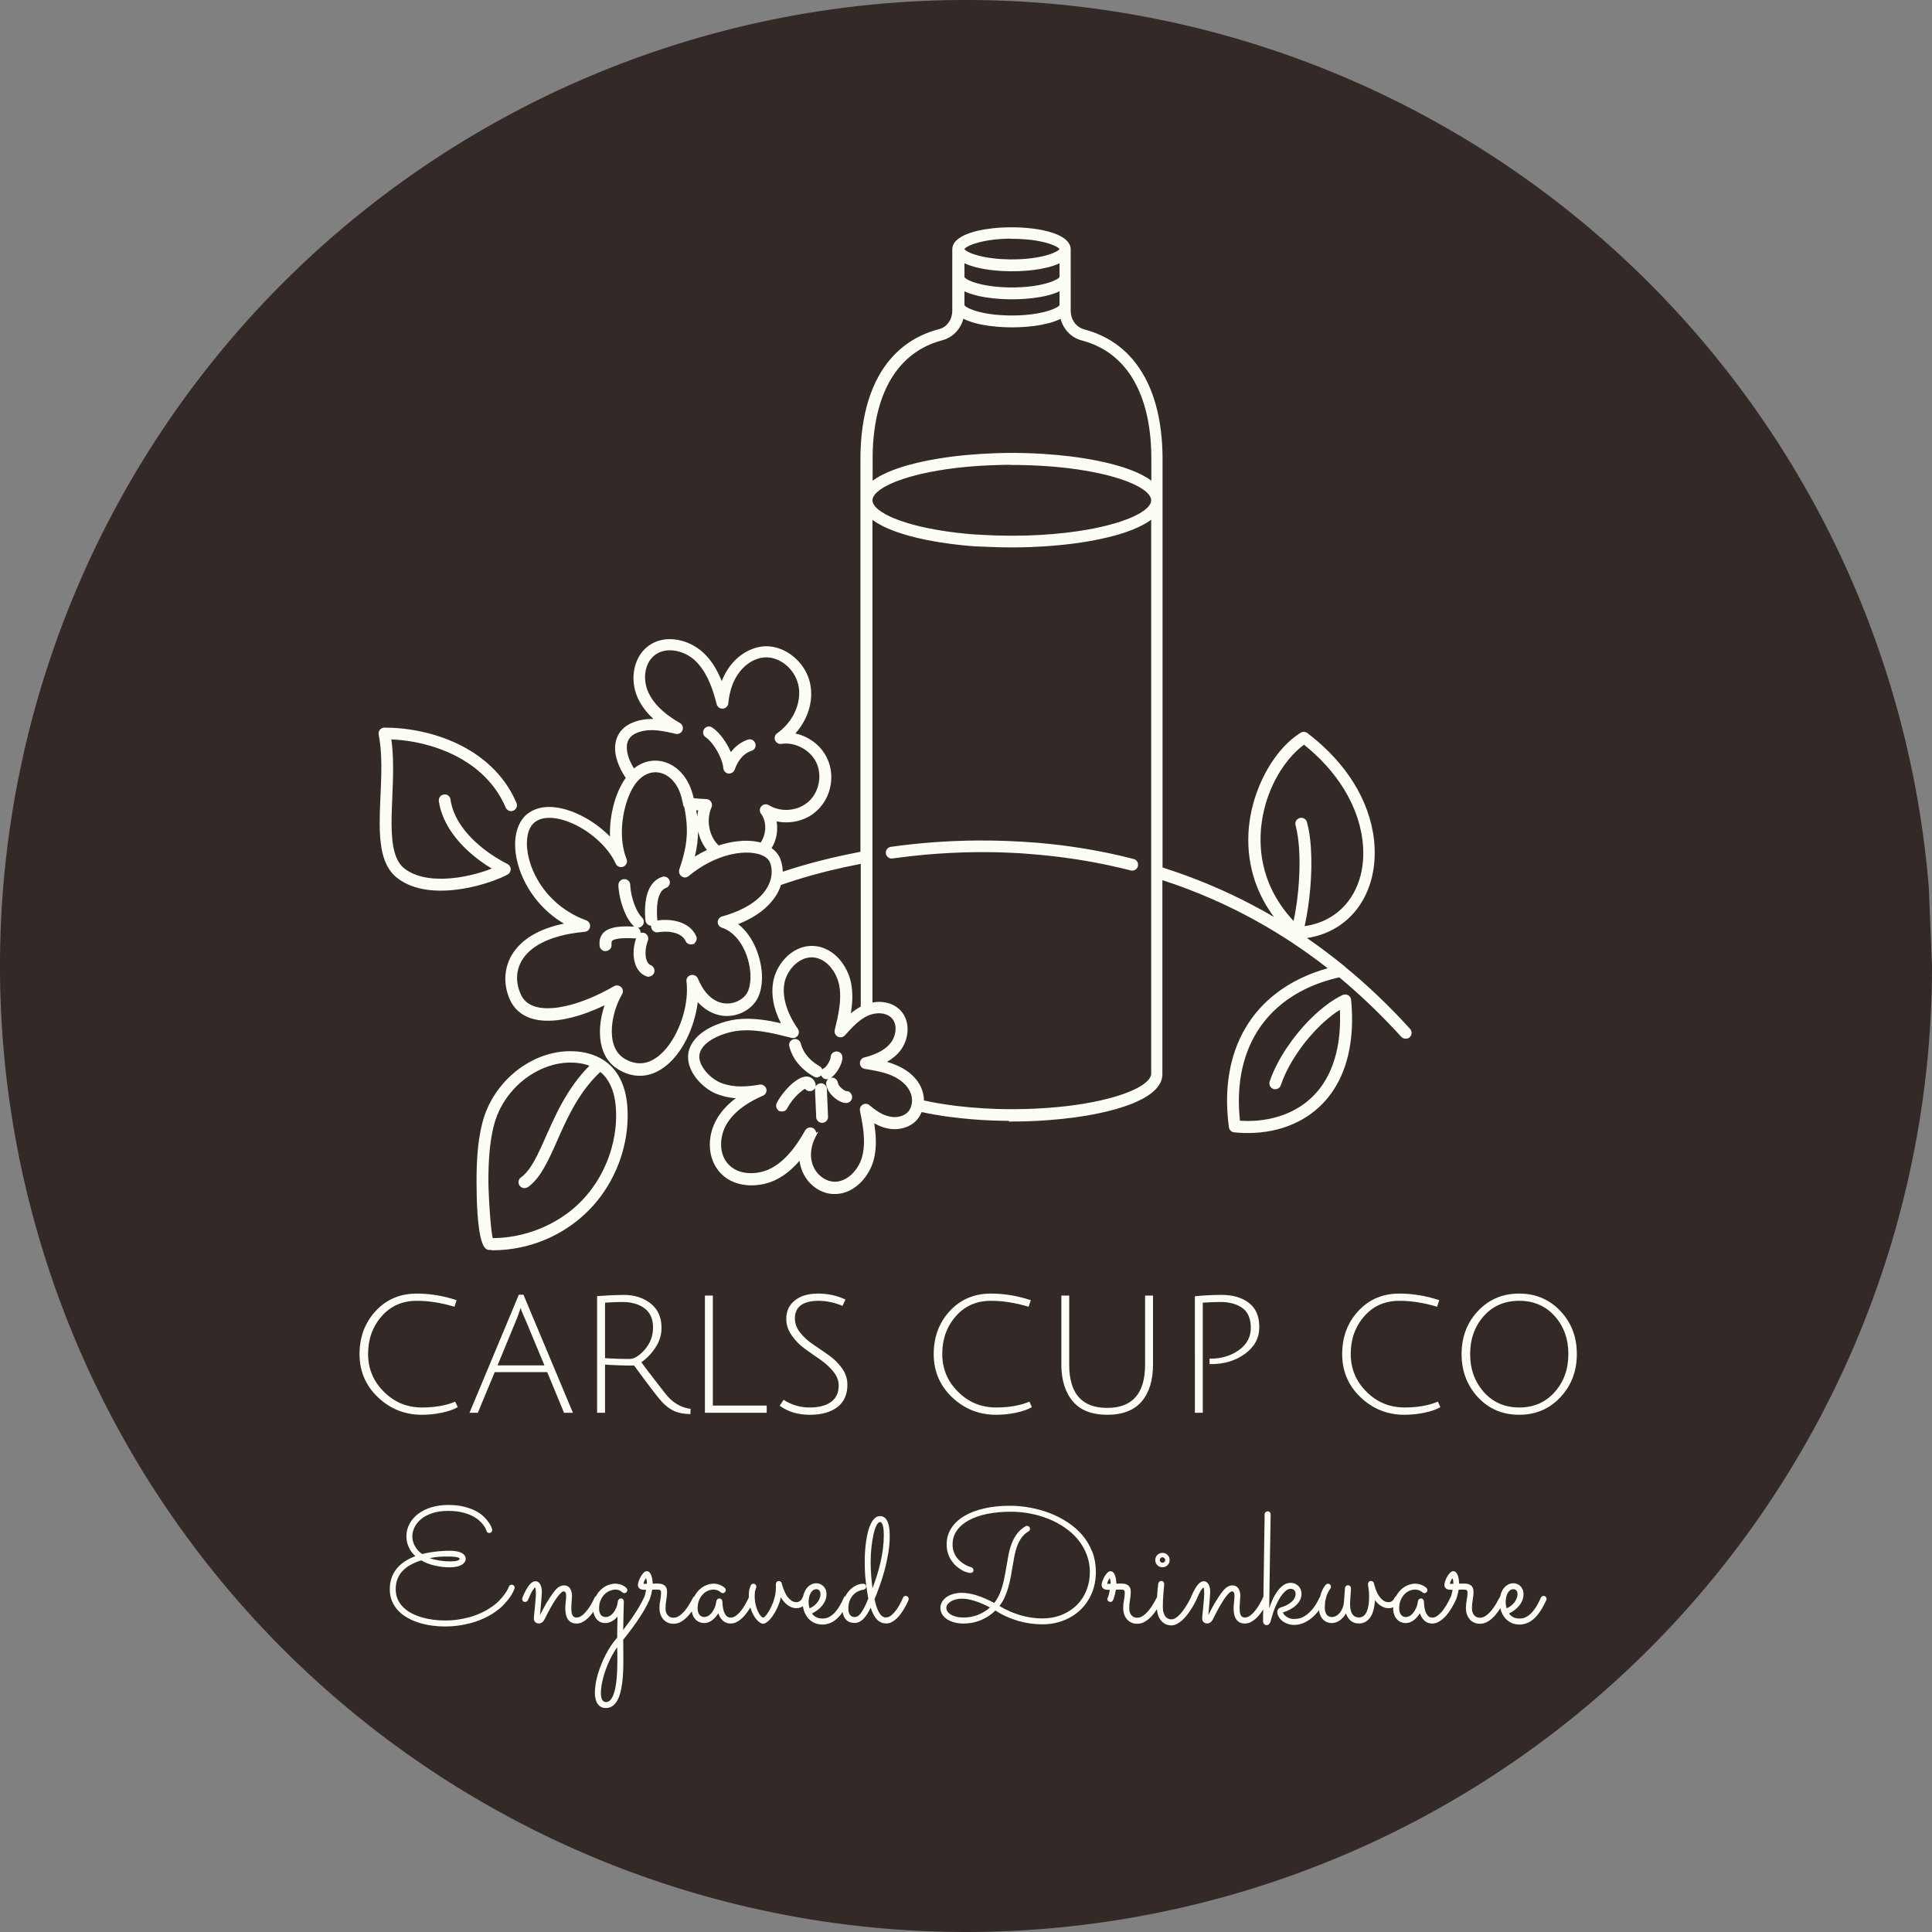 <svg xmlns="http://www.w3.org/2000/svg" xml:space="preserve" id="svg1" version="1.1" viewBox="0 0 132.292 132.292" height="132.292mm" width="132.292mm"><rect x="0" y="0" width="132.292" height="132.292" fill="#808080" stroke="none"/><defs id="defs1"></defs><g transform="translate(-145.76,-48.221)" id="layer1"><path d="m 278.052,114.367 a 66.146,66.146 0 0 1 -64.805,66.132 66.146,66.146 0 0 1 -67.433,-63.45 66.146,66.146 0 0 1 62.07,-68.706 66.146,66.146 0 0 1 69.95,60.664" id="path4" style="fill:#332927;fill-opacity:1;stroke-width:0.601"></path><g style="fill:#fcfdf3;fill-opacity:1" transform="matrix(0.14,0,0,0.14,117.587,43.749)" id="g12"><path d="m 694.672,143.112 c -5.102,0.091 -10.217,0.55 -15.198,1.694 -2.788,0.659 -5.566,1.518 -8.062,2.954 -1.615,0.945 -3.159,2.203 -3.944,3.945 -0.397,0.859 -0.517,1.815 -0.478,2.753 -0.003,9.893 0.005,19.787 -0.004,29.68 -0.036,2.804 -1.288,5.63 -3.531,7.358 -0.984,0.775 -2.159,1.27 -3.374,1.547 -6.022,1.602 -11.764,4.334 -16.684,8.173 -5.023,3.89 -9.143,8.88 -12.246,14.411 -4.303,7.653 -6.741,16.229 -7.994,24.883 -0.829,5.73 -1.126,11.527 -1.083,17.314 0,63.578 0,127.156 0,190.734 -11.377,2.169 -22.656,4.895 -33.713,8.352 -1.427,0.449 -2.853,0.905 -4.271,1.383 -0.051,-2.143 -0.478,-4.273 -1.209,-6.286 -0.835,-2.135 -2.386,-3.945 -4.252,-5.256 2.389,-3.853 3.242,-8.606 2.443,-13.06 5.461,1.133 11.354,0.256 16.171,-2.584 2.465,-1.462 4.613,-3.45 6.301,-5.764 3.976,-5.453 5.313,-12.749 3.464,-19.246 -1.003,-3.552 -2.942,-6.837 -5.589,-9.413 -3.058,-3.001 -6.987,-5.091 -11.171,-5.996 3.948,-4.41 6.71,-9.949 7.514,-15.836 0.479,-3.492 0.245,-7.093 -0.777,-10.471 -1.871,-6.045 -6.304,-11.22 -11.927,-14.099 -3.512,-1.798 -7.567,-2.657 -11.494,-2.078 -4.494,0.648 -8.677,2.854 -12.004,5.905 -2.187,1.985 -3.998,4.362 -5.43,6.94 -0.729,1.3 -1.366,2.651 -1.91,4.038 -1.819,-4.597 -4.272,-9.009 -7.692,-12.614 -1.744,-1.856 -3.751,-3.468 -5.974,-4.716 -3.85,-2.172 -8.289,-3.406 -12.725,-3.187 -3.38,0.157 -6.735,1.264 -9.456,3.294 -2.936,2.144 -5.04,5.299 -6.178,8.73 -1.98,5.936 -1.298,12.662 1.678,18.149 1.769,3.334 4.191,6.294 6.961,8.847 -3.303,-0.077 -6.642,0.406 -9.734,1.592 -2.649,1.015 -5.113,2.681 -6.748,5.03 -1.705,2.429 -2.412,5.462 -2.266,8.403 0.162,3.423 1.294,6.731 2.826,9.771 0.708,1.398 1.513,2.747 2.395,4.042 -0.978,1.277 -1.796,2.667 -2.522,4.101 -2.137,4.197 -3.529,8.747 -4.372,13.373 -0.664,3.691 -0.953,7.464 -0.828,11.205 -4.122,-4.157 -8.906,-7.667 -14.139,-10.296 -3.805,-1.903 -7.88,-3.319 -12.098,-3.935 -3.458,-0.487 -7.079,-0.326 -10.356,0.963 -2.222,0.874 -4.279,2.244 -5.786,4.112 -2.209,2.693 -3.364,6.106 -3.804,9.526 -0.559,4.417 -9.8e-4,8.915 1.17,13.189 1.881,6.76 5.327,13.057 9.865,18.397 3.578,4.207 7.865,7.804 12.617,10.618 -5.512,1.128 -10.954,2.911 -15.783,5.846 -3.881,2.352 -7.326,5.52 -9.673,9.429 -2.391,3.977 -3.485,8.702 -3.147,13.326 0.231,3.28 1.131,6.511 2.599,9.452 1.372,2.693 3.505,4.993 6.105,6.537 3.036,1.831 6.577,2.665 10.091,2.862 4.586,0.256 9.176,-0.43 13.617,-1.536 5.553,-1.398 10.912,-3.491 16.069,-5.967 -1.485,4.433 -2.354,9.104 -2.262,13.789 0.069,3.271 0.66,6.56 1.965,9.571 1.291,2.981 3.425,5.591 6.108,7.426 1.866,1.268 3.92,2.269 6.083,2.917 3.326,0.999 6.935,1.047 10.277,0.093 3.49,-0.971 6.609,-2.978 9.272,-5.397 3.717,-3.391 6.582,-7.625 8.801,-12.118 2.621,-5.345 4.375,-11.109 5.234,-16.998 0.037,-0.282 0.079,-0.564 0.113,-0.846 2.492,2.8 5.707,5.001 9.317,6.067 2.893,0.882 6.018,0.96 8.957,0.257 3.922,-0.919 7.563,-3.191 9.94,-6.466 1.778,-2.519 2.656,-5.565 3.011,-8.6 0.471,-4.169 -0.003,-8.408 -1.074,-12.452 -1.254,-4.682 -3.306,-9.206 -6.376,-12.983 -1.194,-1.464 -2.544,-2.805 -4.042,-3.958 4.855,-1.899 9.505,-4.465 13.401,-7.958 2.498,-2.238 4.654,-4.883 6.193,-7.871 0.569,-1.061 1.012,-2.186 1.381,-3.331 10.254,-3.58 20.711,-6.427 31.316,-8.739 2.552,-0.555 5.114,-1.077 7.688,-1.569 0,23.267 0,46.534 0,69.801 -1.721,0.947 -3.344,2.069 -4.86,3.318 0.83,-4.892 1.07,-9.941 0.128,-14.836 -0.867,-4.274 -2.848,-8.325 -5.714,-11.615 -2.445,-2.8 -5.639,-5.023 -9.256,-5.984 -3.153,-0.86 -6.567,-0.733 -9.641,0.383 -4.112,1.468 -7.562,4.465 -9.978,8.061 -1.994,2.96 -3.319,6.385 -3.712,9.939 -0.551,4.529 0.152,9.146 1.649,13.434 0.651,1.873 1.446,3.695 2.356,5.457 -6.223,-1.437 -12.609,-2.471 -19.015,-2.145 -3.5,0.154 -6.955,0.906 -10.273,2.01 -3.729,1.266 -7.34,3.028 -10.373,5.568 -2.353,1.976 -4.321,4.514 -5.235,7.477 -0.806,2.585 -0.665,5.407 0.184,7.962 1.079,3.283 3.134,6.175 5.584,8.58 2.081,2.017 4.473,3.751 7.143,4.9 3.146,1.307 6.508,2.077 9.904,2.317 -3.935,2.925 -7.398,6.579 -9.727,10.918 -2.573,4.817 -3.617,10.498 -2.618,15.891 0.652,3.554 2.246,6.958 4.71,9.618 2.43,2.672 5.696,4.514 9.178,5.419 4.42,1.157 9.134,0.968 13.522,-0.239 2.674,-0.727 5.214,-1.905 7.539,-3.409 3.231,-2.069 6.062,-4.713 8.562,-7.612 0.409,3.145 1.536,6.214 3.381,8.802 2.588,3.677 6.57,6.431 11.023,7.238 0.919,0.174 1.853,0.252 2.788,0.222 3.275,0.03 6.51,-1.026 9.24,-2.813 3.569,-2.326 6.361,-5.736 8.223,-9.547 1.009,-2.054 1.692,-4.257 2.099,-6.506 0.927,-4.962 0.617,-10.06 -0.126,-15.023 -0.024,-0.223 -0.098,-0.518 -0.092,-0.697 2.755,1.525 5.795,2.656 8.962,2.836 3.534,0.216 7.198,-0.679 10.055,-2.818 1.882,-1.389 3.3,-3.348 4.167,-5.511 8.271,1.788 16.679,2.889 25.11,3.563 5.883,0.465 11.784,0.707 17.686,0.74 -0.085,0.144 -0.403,0.405 -0.051,0.33 6.368,0.011 12.738,-0.193 19.088,-0.669 8.457,-0.637 16.894,-1.695 25.197,-3.444 5.373,-1.147 10.706,-2.57 15.818,-4.6 3.413,-1.377 6.764,-3.016 9.668,-5.303 1.976,-1.576 3.763,-3.525 4.659,-5.925 0.435,-1.146 0.622,-2.378 0.573,-3.602 0,-31.506 0,-63.012 0,-94.518 8.109,2.624 16.09,5.646 23.902,9.054 4.972,2.169 9.918,4.514 14.742,6.992 11.297,5.799 22.164,12.433 32.507,19.8 2.748,1.958 5.493,3.992 8.167,6.052 0.511,0.393 1.02,0.789 1.528,1.186 -9.22,2.578 -18.085,6.689 -25.638,12.617 -5.811,4.547 -10.791,10.164 -14.537,16.524 -4.059,6.848 -6.674,14.503 -7.971,22.344 -1.448,8.707 -1.334,17.627 -0.147,26.358 0.186,1.224 1.222,2.281 2.467,2.407 3.39,0.351 6.808,0.418 10.21,0.251 7.459,-0.393 14.887,-2.207 21.53,-5.661 5.593,-2.895 10.586,-6.96 14.497,-11.901 4.096,-5.144 7.005,-11.17 8.823,-17.474 2.339,-8.081 2.979,-16.573 2.592,-24.952 -0.089,-1.752 -0.199,-3.504 -0.389,-5.247 -0.189,-1.118 -1.06,-2.131 -2.192,-2.356 -0.737,-0.188 -1.534,-0.069 -2.191,0.311 -4.094,1.986 -7.804,4.683 -11.245,7.643 -4.966,4.302 -9.389,9.215 -13.298,14.491 -3.574,4.85 -6.732,10.031 -9.152,15.555 -0.664,1.537 -1.291,3.094 -1.794,4.692 -0.312,1.279 0.333,2.736 1.534,3.305 1.329,0.664 3.115,0.085 3.802,-1.234 0.299,-0.602 0.445,-1.266 0.697,-1.889 1.875,-5.104 4.529,-9.894 7.567,-14.392 1.857,-2.744 3.907,-5.416 6.08,-7.942 3.435,-3.976 7.248,-7.716 11.478,-10.878 1.051,-0.783 2.129,-1.53 3.241,-2.224 0.095,1.985 0.129,3.976 0.091,5.976 -0.061,3.326 -0.326,6.701 -0.841,10.01 -1.102,7.114 -3.43,14.188 -7.456,20.227 -2.922,4.416 -6.768,8.215 -11.222,11.079 -0.658,0.425 -1.331,0.832 -1.991,1.206 -1.923,1.093 -3.98,2.039 -6.023,2.805 -1.906,0.711 -3.86,1.292 -5.842,1.747 -0.52,0.12 -1.113,0.246 -1.664,0.351 -0.824,0.159 -1.661,0.3 -2.468,0.413 -1.294,0.185 -2.657,0.326 -3.986,0.415 -1.399,0.09 -2.76,0.13 -4.163,0.12 -0.99,-0.007 -1.947,-0.038 -2.944,-0.095 -0.179,-0.023 -0.421,0.056 -0.372,-0.216 -0.215,-2.002 -0.365,-4.002 -0.449,-6.025 -0.077,-1.886 -0.092,-3.838 -0.041,-5.721 0.073,-2.604 0.277,-5.238 0.617,-7.799 0.522,-3.915 1.373,-7.79 2.598,-11.546 0.192,-0.579 0.41,-1.222 0.628,-1.82 1.296,-3.58 2.949,-7.032 4.946,-10.275 0.212,-0.339 0.469,-0.747 0.703,-1.109 1.768,-2.716 3.783,-5.271 6.013,-7.622 0.341,-0.358 0.735,-0.765 1.107,-1.133 2.961,-2.948 6.264,-5.546 9.796,-7.776 0.376,-0.238 0.851,-0.529 1.233,-0.758 3.01,-1.802 6.172,-3.345 9.428,-4.651 0.325,-0.126 0.686,-0.273 1.022,-0.399 3.072,-1.178 6.283,-2.166 9.504,-2.955 0.493,-0.12 0.987,-0.238 1.482,-0.35 9.402,7.805 18.277,16.217 26.65,25.115 1.254,1.33 2.506,2.701 3.754,4.051 0.729,0.735 1.842,1.018 2.841,0.772 1.291,-0.274 2.206,-1.584 2.141,-2.882 -0.013,-0.783 -0.383,-1.525 -0.944,-2.06 -9.764,-10.763 -20.287,-20.845 -31.518,-30.07 -0.209,-0.348 -0.606,-0.501 -0.888,-0.779 -5.769,-4.672 -11.696,-9.153 -17.811,-13.364 5.842,-0.891 11.517,-3.04 16.363,-6.441 4.696,-3.273 8.564,-7.69 11.299,-12.711 2.974,-5.434 4.683,-11.517 5.234,-17.675 0.9,-9.915 -1.003,-19.975 -4.883,-29.107 -3.969,-9.369 -9.994,-17.78 -17.148,-24.979 -3.345,-3.368 -6.935,-6.492 -10.71,-9.369 -0.923,-0.653 -2.223,-0.769 -3.204,-0.174 -4.508,2.803 -8.332,6.596 -11.567,10.78 -4.338,5.636 -7.662,12.019 -10.05,18.708 -2.582,7.273 -4.041,14.966 -4.061,22.692 -0.045,7.984 1.412,15.986 4.377,23.404 2.066,5.188 4.847,10.084 8.185,14.558 -13.805,-8.091 -28.345,-14.925 -43.377,-20.407 -3.679,-1.341 -7.386,-2.604 -11.119,-3.787 0,-66.735 0.003,-133.47 0,-200.206 -0.038,-8.841 -0.954,-17.726 -3.341,-26.258 -2.024,-7.215 -5.159,-14.186 -9.737,-20.151 -3.746,-4.904 -8.481,-9.061 -13.879,-12.059 -3.637,-2.037 -7.558,-3.545 -11.59,-4.59 -2.519,-0.719 -4.584,-2.694 -5.587,-5.093 -0.596,-1.381 -0.826,-2.898 -0.779,-4.396 -0.003,-9.933 0.005,-19.867 -0.004,-29.8 -0.063,-1.654 -0.956,-3.171 -2.15,-4.275 -1.649,-1.538 -3.726,-2.519 -5.82,-3.296 -3.524,-1.276 -7.23,-1.966 -10.94,-2.425 -3.761,-0.452 -7.554,-0.624 -11.341,-0.576 z m 0.832,5.555 c 0.058,0.133 0.328,0.055 0.497,0.076 2.659,-3.3e-4 5.274,0.102 7.91,0.359 2.579,0.25 5.259,0.655 7.842,1.28 2.144,0.531 4.286,1.172 6.235,2.231 0.528,0.318 1.109,0.631 1.448,1.163 -0.396,0.569 -1.04,0.894 -1.626,1.232 -2.109,1.092 -4.409,1.757 -6.712,2.299 -3.366,0.77 -6.819,1.188 -10.248,1.385 -1.967,0.111 -3.927,0.148 -5.908,0.12 -1.362,-0.019 -2.701,-0.069 -4.069,-0.157 -0.956,-0.062 -1.904,-0.139 -2.827,-0.237 -3.595,-0.381 -7.186,-0.999 -10.618,-2.158 -1.367,-0.483 -2.746,-1.018 -3.926,-1.879 -0.2,-0.175 -0.46,-0.343 -0.549,-0.599 0.109,-0.291 0.407,-0.48 0.642,-0.674 1.276,-0.902 2.754,-1.465 4.223,-1.968 1.459,-0.486 2.953,-0.864 4.457,-1.18 0.205,-0.042 0.515,-0.102 0.76,-0.151 3.289,-0.628 6.603,-0.955 9.945,-1.085 0.83,-0.032 1.678,-0.05 2.523,-0.058 z m -22.423,12.1 c 3.154,1.447 6.557,2.254 9.965,2.835 5.52,0.905 11.135,1.163 16.721,0.953 4.644,-0.194 9.295,-0.695 13.814,-1.812 2.008,-0.506 3.993,-1.139 5.864,-2.032 0,2.254 0,4.509 0,6.763 -0.324,0.502 -0.873,0.801 -1.372,1.102 -1.87,1.035 -3.93,1.669 -5.989,2.208 -3.655,0.92 -7.425,1.399 -11.168,1.619 -2.04,0.117 -4.074,0.153 -6.126,0.122 -1.976,-0.032 -3.96,-0.132 -5.943,-0.313 -3.259,-0.305 -6.553,-0.818 -9.737,-1.718 -1.763,-0.515 -3.529,-1.111 -5.106,-2.07 -0.385,-0.266 -0.834,-0.524 -1.048,-0.955 0,-2.255 0,-4.509 0,-6.764 0.043,0.021 0.085,0.041 0.127,0.061 z m -0.017,13.712 c 3.065,1.423 6.377,2.22 9.694,2.799 5.308,0.89 10.707,1.168 16.083,1.023 4.768,-0.151 9.545,-0.62 14.195,-1.712 2.194,-0.525 4.367,-1.191 6.408,-2.164 0,2.255 0,4.51 0,6.765 -0.312,0.488 -0.844,0.782 -1.327,1.077 -1.848,1.034 -3.887,1.666 -5.925,2.206 -2.078,0.527 -4.2,0.914 -6.309,1.186 -1.941,0.251 -3.863,0.413 -5.81,0.503 -1.96,0.092 -3.947,0.111 -5.926,0.066 -1.958,-0.046 -3.904,-0.159 -5.864,-0.353 -1.312,-0.135 -2.582,-0.292 -3.896,-0.511 -0.416,-0.065 -0.766,-0.128 -1.187,-0.206 -0.301,-0.052 -0.546,-0.105 -0.859,-0.168 -2.46,-0.51 -4.915,-1.157 -7.196,-2.229 -0.752,-0.379 -1.543,-0.765 -2.102,-1.413 -0.175,-0.22 -0.051,-0.527 -0.088,-0.786 0,-2.046 0,-4.092 0,-6.139 0.037,0.018 0.074,0.036 0.111,0.054 z m -0.623,13.356 c 2.778,1.425 5.817,2.254 8.864,2.871 4.923,0.969 9.949,1.341 14.961,1.349 4.791,-0.014 9.59,-0.37 14.307,-1.227 1.544,-0.366 3.096,-0.702 4.634,-1.088 1.626,-0.509 3.242,-1.075 4.765,-1.845 0.922,3.651 3.274,6.933 6.488,8.909 1.352,0.846 2.854,1.428 4.401,1.802 2.307,0.629 4.565,1.444 6.734,2.449 0.538,0.25 1.132,0.541 1.681,0.829 2.104,1.097 4.107,2.385 5.977,3.845 0.4,0.312 0.849,0.678 1.257,1.024 1.231,1.045 2.425,2.2 3.501,3.366 1.624,1.764 3.092,3.67 4.403,5.677 2.111,3.237 3.841,6.789 5.192,10.433 0.825,2.22 1.52,4.492 2.099,6.773 0.721,2.837 1.274,5.747 1.679,8.625 0.218,1.566 0.396,3.136 0.541,4.71 0.035,0.447 0.082,0.971 0.119,1.448 0.041,0.607 0.089,1.197 0.119,1.783 0.212,3.377 0.203,6.763 0.197,10.145 0,2.442 0,4.884 0,7.325 -2.996,-2.217 -6.399,-3.814 -9.861,-5.156 -5.353,-2.047 -10.925,-3.468 -16.535,-4.604 -8.67,-1.733 -17.471,-2.751 -26.29,-3.321 -5.839,-0.377 -11.691,-0.521 -17.541,-0.492 -1.967,-0.014 -3.931,0.097 -5.897,0.143 -9.552,0.315 -19.095,1.152 -28.527,2.714 -6.349,1.067 -12.663,2.448 -18.775,4.49 -3.784,1.28 -7.516,2.803 -10.921,4.911 -0.677,0.418 -1.335,0.868 -1.974,1.342 0.007,-4.139 -0.015,-8.278 0.013,-12.417 0.026,-1.848 0.097,-3.695 0.209,-5.539 0.032,-0.43 0.066,-0.939 0.098,-1.399 0.037,-0.447 0.08,-0.971 0.121,-1.448 0.186,-2.003 0.424,-3.998 0.732,-5.973 0.311,-1.979 0.674,-3.88 1.129,-5.841 0.438,-1.889 0.953,-3.763 1.541,-5.595 0.608,-1.891 1.312,-3.775 2.096,-5.577 2.554,-5.9 6.188,-11.391 10.967,-15.723 1.694,-1.542 3.524,-2.933 5.46,-4.156 0.413,-0.257 0.891,-0.551 1.339,-0.807 2.033,-1.173 4.172,-2.161 6.375,-2.97 0.604,-0.219 1.273,-0.449 1.91,-0.649 1.451,-0.474 2.971,-0.75 4.354,-1.417 3.404,-1.543 6.114,-4.486 7.465,-7.961 0.229,-0.577 0.418,-1.169 0.573,-1.769 z m 23.021,71.511 c 2.677,-9e-5 5.378,0.032 8.038,0.108 4.103,0.122 8.178,0.34 12.272,0.674 5.435,0.448 10.891,1.093 16.284,2.007 2.665,0.451 5.326,0.969 7.974,1.574 3.937,0.901 7.876,1.986 11.686,3.394 0.653,0.243 1.32,0.502 1.936,0.756 2.591,1.076 5.148,2.308 7.393,4.009 1.202,0.94 2.375,2.037 2.968,3.474 0.396,0.932 0.338,2.02 -0.118,2.919 -0.711,1.446 -1.964,2.531 -3.241,3.471 -2.352,1.679 -4.992,2.905 -7.667,3.973 -4.43,1.745 -9.035,3.004 -13.675,4.048 -0.85,0.186 -1.757,0.38 -2.632,0.558 -2.672,0.538 -5.385,1.007 -8.098,1.411 -4.004,0.595 -8.098,1.061 -12.13,1.405 -2.179,0.186 -4.339,0.34 -6.529,0.461 -2.13,0.121 -4.28,0.21 -6.425,0.275 -4.762,0.136 -9.566,0.145 -14.343,0.002 -2.729,-0.078 -5.501,-0.204 -8.233,-0.357 -1.917,-0.102 -3.834,-0.197 -5.744,-0.383 -1.817,-0.161 -3.671,-0.347 -5.486,-0.556 -3.524,-0.406 -7.051,-0.909 -10.528,-1.523 -2.663,-0.472 -5.284,-1.003 -7.913,-1.628 -4.488,-1.074 -8.973,-2.377 -13.246,-4.185 -2.533,-1.091 -5.036,-2.338 -7.194,-4.076 -1.135,-0.945 -2.243,-2.057 -2.703,-3.497 -0.345,-1.051 -0.071,-2.206 0.507,-3.12 0.325,-0.538 0.733,-1.022 1.171,-1.471 0.07,-0.068 0.239,-0.237 0.35,-0.339 1.193,-1.105 2.568,-1.993 3.981,-2.788 0.118,-0.065 0.346,-0.188 0.506,-0.275 1.464,-0.782 2.981,-1.46 4.52,-2.079 0.317,-0.124 0.714,-0.283 1.066,-0.413 3.819,-1.44 7.758,-2.54 11.73,-3.466 1.275,-0.292 2.63,-0.586 3.917,-0.842 5.676,-1.133 11.44,-1.934 17.184,-2.499 2.74,-0.266 5.454,-0.479 8.2,-0.642 2.75,-0.176 5.532,-0.262 8.301,-0.347 1.321,-0.044 2.607,-0.096 3.936,-0.1 0.661,-0.004 1.322,-0.009 1.983,-0.008 0,0.026 0,0.052 0,0.078 z m 68.817,198.575 c 0,33.061 0.003,66.123 0,99.184 -0.03,1.335 -0.841,2.494 -1.732,3.424 -1.656,1.687 -3.724,2.893 -5.816,3.955 -3.566,1.768 -7.347,3.056 -11.167,4.152 -0.648,0.181 -1.358,0.379 -2.033,0.553 -5.256,1.376 -10.654,2.389 -16.053,3.162 -2.673,0.382 -5.401,0.708 -8.107,0.978 -2.022,0.202 -4.096,0.379 -6.123,0.521 -2.021,0.145 -4.03,0.257 -6.044,0.35 -6.118,0.268 -12.262,0.32 -18.397,0.13 -2.21,-0.069 -4.466,-0.171 -6.672,-0.304 -8.774,-0.533 -17.539,-1.538 -26.181,-3.257 -0.939,-0.188 -1.877,-0.384 -2.812,-0.592 -0.027,-3.323 -1.151,-6.607 -3.086,-9.302 -2.526,-3.556 -6.212,-6.155 -10.192,-7.858 -1.551,-0.68 -3.148,-1.255 -4.777,-1.72 2.73,-1.592 5.237,-3.653 7.059,-6.255 2.106,-3.1 3.177,-6.903 2.959,-10.647 -0.167,-2.867 -1.202,-5.714 -3.103,-7.889 -1.94,-2.236 -4.69,-3.691 -7.583,-4.241 -2.127,-0.413 -4.33,-0.392 -6.46,-0.015 0,-78.685 0,-157.37 0,-236.055 2.957,2.204 6.318,3.797 9.738,5.139 5.495,2.125 11.225,3.585 16.994,4.746 7.546,1.501 15.194,2.455 22.863,3.048 2.465,0.085 4.929,0.181 7.392,0.3 6.763,0.301 13.538,0.348 20.302,0.09 9.526,-0.359 19.042,-1.228 28.441,-2.834 6.261,-1.089 12.487,-2.487 18.5,-4.566 3.795,-1.33 7.534,-2.922 10.896,-5.151 0.406,-0.272 0.805,-0.554 1.195,-0.849 0,57.266 0,114.533 0,171.799 z M 528.835,349.993 c 2.293,3.3e-4 4.57,0.512 6.685,1.384 0.118,0.05 0.358,0.149 0.476,0.204 2.256,0.996 4.314,2.436 6.003,4.234 0.241,0.251 0.535,0.567 0.785,0.854 4.813,5.532 7.184,12.722 8.983,19.732 0.285,1.216 1.458,2.127 2.701,2.136 1.339,0.06 2.653,-0.913 2.928,-2.235 0.125,-0.803 0.169,-1.619 0.3,-2.423 0.229,-1.599 0.561,-3.184 1.01,-4.736 0.076,-0.252 0.18,-0.598 0.273,-0.883 0.147,-0.448 0.286,-0.844 0.456,-1.295 0.673,-1.777 1.535,-3.484 2.597,-5.061 0.093,-0.131 0.247,-0.361 0.369,-0.527 2.243,-3.204 5.401,-5.838 9.115,-7.141 2.078,-0.739 4.338,-0.986 6.519,-0.627 3.766,0.599 7.183,2.726 9.673,5.574 2.488,2.832 4.088,6.458 4.37,10.227 0.317,3.877 -0.595,7.791 -2.292,11.271 -0.107,0.212 -0.258,0.516 -0.388,0.76 -0.977,1.839 -2.178,3.558 -3.558,5.116 -0.207,0.228 -0.473,0.523 -0.712,0.769 -0.435,0.455 -0.893,0.897 -1.339,1.302 -0.85,0.781 -1.772,1.479 -2.703,2.16 -1.004,0.826 -1.256,2.376 -0.617,3.498 0.545,1.058 1.792,1.684 2.966,1.486 2.68,-0.393 5.447,-0.013 7.968,0.957 0.199,0.079 0.493,0.195 0.725,0.299 0.398,0.173 0.75,0.345 1.119,0.537 3.418,1.788 6.297,4.735 7.694,8.361 0.584,1.517 0.917,3.126 1.015,4.747 0.005,0.143 0.02,0.342 0.022,0.51 0.023,0.688 -0.005,1.44 -0.065,2.085 -0.087,0.97 -0.271,1.983 -0.513,2.892 -0.861,3.269 -2.71,6.309 -5.374,8.417 -3.091,2.481 -7.129,3.655 -11.067,3.477 -0.282,-0.014 -0.657,-0.039 -0.974,-0.072 -2.435,-0.243 -4.816,-1.032 -6.897,-2.324 -1.127,-0.612 -2.636,-0.321 -3.47,0.648 -0.913,0.934 -0.975,2.507 -0.222,3.556 1.632,2.153 2.269,4.937 2.096,7.605 -0.151,2.326 -0.896,4.624 -2.206,6.557 -3.76,-0.987 -7.71,-1.04 -11.554,-0.595 -3.062,0.364 -6.079,1.066 -9.005,2.035 -2.844,-2.735 -4.464,-6.591 -4.789,-10.494 -0.023,-0.265 -0.033,-0.46 -0.046,-0.719 -0.011,-0.252 -0.018,-0.604 -0.016,-0.895 0.011,-2.305 0.49,-4.607 1.419,-6.718 0.406,-1.029 0.087,-2.245 -0.678,-3.02 -0.533,-0.573 -1.316,-0.873 -2.094,-0.847 -1.922,-0.076 -3.849,-0.21 -5.745,-0.4 -0.23,0.048 -0.287,-0.106 -0.309,-0.303 -0.125,-0.464 -0.259,-0.929 -0.358,-1.369 -1.184,-4.583 -3.488,-8.969 -7.027,-12.168 -2.675,-2.435 -6.096,-4.09 -9.709,-4.468 -3.294,-0.367 -6.681,0.379 -9.556,2.017 -0.882,0.494 -1.719,1.067 -2.507,1.7 -1.609,-2.561 -2.898,-5.384 -3.365,-8.392 -0.264,-1.812 -0.224,-3.757 0.613,-5.424 0.842,-1.672 2.422,-2.848 4.118,-3.562 1.928,-0.808 4.013,-1.197 6.094,-1.317 3.775,-0.19 7.513,0.558 11.177,1.377 0.727,0.145 1.438,0.373 2.173,0.468 1.314,0.124 2.636,-0.778 2.987,-2.053 0.362,-1.138 -0.093,-2.465 -1.075,-3.144 -1.013,-0.626 -2.049,-1.218 -3.044,-1.874 -1.112,-0.72 -2.166,-1.453 -3.228,-2.255 -3.282,-2.489 -6.291,-5.44 -8.378,-9.019 -0.059,-0.109 -0.193,-0.343 -0.281,-0.5 -0.651,-1.203 -1.225,-2.455 -1.613,-3.769 -0.068,-0.236 -0.162,-0.566 -0.229,-0.841 -0.2,-0.804 -0.351,-1.692 -0.431,-2.473 -0.33,-3.212 0.168,-6.585 1.821,-9.394 1.331,-2.285 3.477,-4.098 5.992,-4.94 1.345,-0.463 2.77,-0.667 4.19,-0.674 z m 19.027,37.271 c -1.187,0.039 -2.272,0.9 -2.61,2.033 -0.386,1.203 0.116,2.642 1.22,3.282 1.422,0.995 2.547,2.347 3.588,3.72 0.573,0.769 1.103,1.568 1.602,2.386 0.076,0.132 0.216,0.366 0.317,0.538 1.225,2.138 2.247,4.417 2.786,6.83 0.052,0.238 0.118,0.575 0.161,0.854 0.106,0.677 0.095,1.403 0.485,1.998 0.58,0.982 1.788,1.579 2.918,1.347 1.071,-0.177 1.99,-1 2.294,-2.042 0.967,-2.577 2.347,-5.078 4.436,-6.914 0.683,-0.601 1.443,-1.115 2.26,-1.516 0.103,-0.051 0.343,-0.162 0.503,-0.228 0.69,-0.301 1.479,-0.431 2.041,-0.971 0.877,-0.751 1.183,-2.061 0.756,-3.129 -0.39,-1.116 -1.514,-1.942 -2.707,-1.905 -0.797,0.013 -1.521,0.395 -2.247,0.681 -2.757,1.204 -5.133,3.192 -6.946,5.58 -1.466,-3.303 -3.399,-6.415 -5.819,-9.106 -1.105,-1.199 -2.313,-2.332 -3.722,-3.165 -0.406,-0.202 -0.864,-0.293 -1.316,-0.271 z m -158.631,0.547 c -1.258,0.002 -2.428,0.928 -2.745,2.142 -0.175,0.55 -0.097,1.131 0.032,1.681 0.541,2.853 0.854,5.784 1.033,8.658 0.244,4.025 0.236,8.069 0.125,12.112 -0.198,7.433 -0.756,14.892 -0.739,22.346 0.024,4.624 0.25,9.281 1.249,13.809 0.786,3.533 2.11,7.02 4.376,9.879 1.713,2.191 3.996,3.864 6.421,5.189 4.533,2.456 9.684,3.55 14.797,3.849 5.854,0.324 11.727,-0.329 17.454,-1.531 5.06,-1.08 10.039,-2.582 14.802,-4.61 1.233,-0.539 2.465,-1.091 3.637,-1.753 1.075,-0.696 1.629,-2.126 1.212,-3.353 -0.262,-0.874 -0.979,-1.541 -1.804,-1.891 -3.906,-2 -7.63,-4.356 -11.1,-7.042 -0.236,-0.184 -0.512,-0.4 -0.753,-0.595 -4.31,-3.454 -8.238,-7.461 -11.209,-12.139 -2.245,-3.541 -3.891,-7.51 -4.458,-11.681 -0.188,-1.197 -1.192,-2.245 -2.416,-2.369 -1.033,-0.099 -2.144,0.309 -2.755,1.173 -0.519,0.694 -0.652,1.614 -0.461,2.448 0.891,5.708 3.431,11.058 6.801,15.713 3.727,5.148 8.419,9.542 13.538,13.283 1.773,1.293 3.605,2.506 5.484,3.64 -1.585,0.621 -3.19,1.178 -4.802,1.679 -3.635,1.128 -7.351,1.996 -11.113,2.57 -0.542,0.081 -1.173,0.171 -1.715,0.238 -1.949,0.245 -3.958,0.409 -5.943,0.46 -0.448,0.009 -0.973,0.017 -1.45,0.016 -4.15,-0.019 -8.35,-0.523 -12.252,-1.994 -1.093,-0.41 -2.153,-0.906 -3.167,-1.484 -0.298,-0.173 -0.663,-0.392 -0.979,-0.6 -1.367,-0.88 -2.627,-1.957 -3.562,-3.297 -1.695,-2.373 -2.57,-5.218 -3.12,-8.053 -0.27,-1.402 -0.455,-2.827 -0.585,-4.229 -0.427,-4.672 -0.34,-9.441 -0.192,-14.137 0.316,-9.349 0.969,-18.712 0.4,-28.064 -0.131,-2.11 -0.329,-4.216 -0.613,-6.31 1.314,0.059 2.694,0.158 4.031,0.285 8.042,0.782 16.056,2.728 23.506,5.94 3.34,1.451 6.574,3.157 9.62,5.156 1.07,0.699 2.184,1.488 3.184,2.247 5.307,4.013 9.867,9.05 13.153,14.846 0.932,1.627 1.747,3.319 2.492,5.039 0.56,1.149 1.94,1.834 3.19,1.526 1.294,-0.28 2.296,-1.536 2.249,-2.864 -0.006,-0.823 -0.472,-1.535 -0.77,-2.275 -2.851,-6.286 -6.965,-11.985 -11.989,-16.714 -6.925,-6.548 -15.441,-11.259 -24.426,-14.334 -7.581,-2.594 -15.533,-4.088 -23.532,-4.5 -1.377,-0.07 -2.756,-0.104 -4.135,-0.105 z m 450.031,8.563 c 1.774,1.428 3.505,2.915 5.163,4.455 7.19,6.662 13.358,14.554 17.609,23.429 0.617,1.291 1.195,2.599 1.721,3.913 0.493,1.226 0.949,2.477 1.355,3.7 0.435,1.312 0.822,2.635 1.16,3.948 0.28,1.093 0.518,2.142 0.738,3.257 0.157,0.801 0.303,1.636 0.422,2.437 0.107,0.715 0.208,1.476 0.285,2.195 0.151,1.389 0.245,2.756 0.286,4.159 0.025,0.946 0.025,1.948 -0.007,2.915 -0.024,0.76 -0.071,1.593 -0.136,2.356 -0.072,0.868 -0.169,1.732 -0.29,2.574 -0.84,5.983 -3.033,11.822 -6.645,16.689 -0.381,0.513 -0.832,1.086 -1.27,1.602 -3.275,3.888 -7.533,6.929 -12.258,8.799 -1.351,0.54 -2.739,0.984 -4.148,1.345 -0.293,0.071 -0.675,0.167 -1.004,0.238 -0.963,0.215 -1.935,0.389 -2.912,0.523 1.368,-6.186 2.243,-12.474 2.78,-18.784 0.541,-6.552 0.714,-13.147 0.273,-19.711 -0.296,-4.196 -0.825,-8.396 -1.945,-12.459 -0.36,-1.195 -1.559,-2.073 -2.81,-2.024 -1.292,0.012 -2.506,0.98 -2.774,2.25 -0.172,0.658 -0.006,1.332 0.18,1.967 0.421,1.672 0.739,3.41 0.983,5.09 0.276,1.933 0.472,3.925 0.601,5.875 0.217,3.314 0.26,6.618 0.186,9.943 -0.168,6.815 -0.805,13.673 -1.934,20.419 -0.276,1.651 -0.589,3.295 -0.935,4.932 -3.706,-3.946 -6.946,-8.342 -9.51,-13.114 -0.173,-0.333 -0.392,-0.736 -0.574,-1.101 -0.596,-1.166 -1.147,-2.354 -1.66,-3.558 -0.156,-0.373 -0.345,-0.822 -0.503,-1.228 -1.916,-4.825 -3.136,-9.923 -3.646,-15.088 -0.059,-0.627 -0.119,-1.321 -0.16,-1.975 -0.051,-0.794 -0.091,-1.668 -0.106,-2.47 -0.044,-1.979 0.01,-3.92 0.158,-5.886 0.411,-5.296 1.503,-10.593 3.213,-15.644 0.238,-0.696 0.48,-1.381 0.735,-2.049 0.305,-0.821 0.671,-1.718 1.01,-2.521 1.114,-2.605 2.396,-5.137 3.852,-7.568 0.321,-0.535 0.684,-1.122 1.038,-1.667 1.168,-1.816 2.47,-3.6 3.827,-5.243 1.215,-1.468 2.512,-2.869 3.898,-4.178 0.236,-0.217 0.537,-0.498 0.802,-0.734 0.868,-0.775 1.772,-1.511 2.714,-2.194 0.08,0.064 0.16,0.127 0.239,0.191 z m -317.568,13.276 c 0.615,-0.003 1.231,0.047 1.837,0.155 0.131,0.025 0.375,0.07 0.551,0.113 0.624,0.146 1.235,0.347 1.825,0.599 0.116,0.053 0.345,0.152 0.501,0.23 0.599,0.289 1.192,0.653 1.706,1.017 0.312,0.224 0.553,0.413 0.849,0.662 2.545,2.158 4.24,5.169 5.245,8.319 0.446,1.36 0.668,2.777 1.031,4.158 0.089,0.407 0.119,0.828 0.271,1.222 -0.012,0.26 0.207,0.284 0.365,0.363 0.592,2.888 1.032,5.832 1.215,8.789 0.033,0.545 0.064,1.181 0.076,1.731 0.033,1.204 0.017,2.403 -0.044,3.588 -0.167,3.292 -0.742,6.604 -1.584,9.812 -0.498,1.928 -1.102,3.886 -1.724,5.804 -0.232,0.755 -0.598,1.52 -0.446,2.33 0.181,1.289 1.296,2.399 2.592,2.547 0.83,0.102 1.663,-0.231 2.263,-0.798 3.021,-2.476 6.282,-4.667 9.754,-6.461 1.686,-0.867 3.478,-1.671 5.283,-2.327 1.45,-0.557 2.972,-1.02 4.492,-1.412 0.314,-0.079 0.717,-0.178 1.067,-0.255 2.078,-0.469 4.196,-0.773 6.326,-0.864 0.213,-0.007 0.531,-0.02 0.785,-0.021 2.197,-0.038 4.407,0.183 6.529,0.767 0.373,0.061 0.699,0.247 1.038,0.399 1.034,0.333 1.993,0.894 2.825,1.59 0.807,0.679 1.433,1.581 1.71,2.604 0.84,2.589 0.848,5.428 0.06,8.03 -0.999,3.343 -3.074,6.285 -5.613,8.643 -1.541,1.44 -3.253,2.69 -5.052,3.786 -1.646,1.006 -3.428,1.905 -5.217,2.684 -2.579,1.122 -5.254,2.011 -7.964,2.758 -1.138,0.38 -1.985,1.519 -1.952,2.728 -0.061,1.232 0.847,2.372 2.006,2.723 3.108,1 5.745,3.126 7.77,5.646 2.707,3.37 4.438,7.438 5.431,11.623 0.347,1.481 0.586,2.987 0.713,4.503 0.01,0.132 0.028,0.393 0.041,0.574 0.154,2.684 -0.008,5.435 -0.903,7.989 -0.428,1.228 -1.092,2.384 -2.025,3.299 -2.782,2.847 -7.076,4.068 -10.949,3.191 -2.719,-0.586 -5.133,-2.182 -7.013,-4.197 -2.123,-2.258 -3.657,-5.004 -4.838,-7.853 -0.547,-1.245 -2.054,-1.967 -3.364,-1.583 -1.195,0.242 -2.148,1.337 -2.203,2.558 -0.03,0.391 0.064,0.841 0.091,1.186 0.041,0.413 0.082,0.896 0.106,1.268 0.014,0.293 0.035,0.578 0.042,0.839 0.041,1.031 0.032,2.063 -0.013,3.093 -0.012,0.196 -0.027,0.528 -0.039,0.722 -0.372,5.576 -1.796,11.063 -4.014,16.185 -0.86,1.983 -1.881,3.953 -2.996,5.765 -1.945,3.132 -4.291,6.075 -7.244,8.314 -2.152,1.636 -4.686,2.868 -7.401,3.137 -2.74,0.298 -5.508,-0.423 -7.929,-1.689 -2.211,-1.121 -4.074,-2.927 -5.216,-5.131 -1.348,-2.576 -1.833,-5.518 -1.877,-8.4 -0.01,-0.729 0.01,-1.457 0.054,-2.162 0.262,-4.045 1.242,-8.031 2.747,-11.789 0.656,-1.643 1.45,-3.229 2.345,-4.753 0.632,-1.226 0.186,-2.9 -1.011,-3.605 -0.764,-0.504 -1.77,-0.662 -2.624,-0.293 -0.677,0.278 -1.279,0.704 -1.927,1.041 -6.204,3.442 -12.718,6.355 -19.58,8.229 -3.903,1.046 -7.931,1.77 -11.985,1.693 -2.773,-0.067 -5.617,-0.52 -8.069,-1.884 -1.889,-1.031 -3.425,-2.68 -4.327,-4.634 -1.439,-3.05 -2.2,-6.463 -1.891,-9.838 0.244,-2.852 1.279,-5.612 2.891,-7.971 2.166,-3.188 5.296,-5.604 8.669,-7.405 3.774,-2.011 7.882,-3.323 12.049,-4.239 0.703,-0.151 1.48,-0.309 2.192,-0.438 2.474,-0.458 4.975,-0.76 7.479,-0.994 1.193,-0.183 2.161,-1.208 2.344,-2.39 0.254,-1.344 -0.603,-2.792 -1.911,-3.201 -5.874,-2.161 -11.337,-5.477 -15.867,-9.804 -2.493,-2.373 -4.707,-5.037 -6.587,-7.92 -0.177,-0.274 -0.402,-0.624 -0.589,-0.932 -1.51,-2.446 -2.78,-5.042 -3.771,-7.741 -0.102,-0.281 -0.234,-0.651 -0.34,-0.969 -1.096,-3.272 -1.793,-6.703 -1.822,-10.162 -0.008,-2.615 0.371,-5.298 1.575,-7.647 0.698,-1.373 1.752,-2.573 3.079,-3.366 2.191,-1.348 4.843,-1.7 7.371,-1.558 3.611,0.208 7.109,1.318 10.398,2.776 4.851,2.183 9.298,5.239 13.143,8.908 1.856,1.781 3.568,3.718 5.056,5.818 0.098,0.141 0.258,0.366 0.354,0.511 0.996,1.452 1.857,2.994 2.585,4.597 0.566,1.079 1.883,1.665 3.067,1.398 1.249,-0.241 2.264,-1.373 2.33,-2.649 0.069,-0.674 -0.227,-1.297 -0.461,-1.908 -1.659,-4.498 -2.18,-9.349 -2.008,-14.12 0.105,-2.836 0.472,-5.696 1.058,-8.45 0.813,-3.764 2.038,-7.53 3.881,-10.95 1.429,-2.617 3.349,-5.053 5.912,-6.636 1.619,-1.008 3.502,-1.604 5.416,-1.613 z m 20.556,18.611 c 0.147,0.056 0.559,-0.089 0.46,0.153 -0.221,0.959 -0.377,1.933 -0.472,2.912 -0.127,-1.033 -0.277,-2.062 -0.449,-3.088 0.154,0.008 0.308,0.015 0.462,0.023 z m 0.425,10.298 c 0.729,3.31 2.195,6.467 4.33,9.105 -2.035,0.96 -4.013,2.039 -5.931,3.217 0.989,-4.042 1.576,-8.192 1.593,-12.357 l 0.007,0.032 z m 136.208,4.475 c -14.058,0.119 -28.109,1.151 -42.03,3.113 -1.32,0.227 -2.375,1.468 -2.365,2.811 -0.03,1.343 1.007,2.602 2.325,2.846 0.753,0.158 1.508,-0.086 2.257,-0.155 4.764,-0.657 9.518,-1.202 14.302,-1.639 4.06,-0.372 8.164,-0.665 12.25,-0.878 2.285,-0.117 4.624,-0.215 6.912,-0.28 6.377,-0.191 12.759,-0.18 19.135,0.024 2.221,0.073 4.487,0.17 6.707,0.292 2.002,0.099 4.001,0.246 5.997,0.423 3.177,0.26 6.364,0.515 9.522,0.854 4.743,0.499 9.457,1.115 14.175,1.853 5.364,0.839 10.742,1.842 16.046,2.987 3.395,0.739 6.761,1.523 10.124,2.388 0.86,0.258 1.836,0.033 2.54,-0.513 1.161,-0.866 1.456,-2.655 0.644,-3.853 -0.447,-0.708 -1.216,-1.161 -2.03,-1.313 -15.469,-3.986 -31.29,-6.561 -47.205,-7.89 -4.726,-0.333 -9.454,-0.663 -14.189,-0.836 -5.037,-0.198 -10.078,-0.273 -15.118,-0.233 z M 525.922,460.678 c -0.792,0.032 -1.521,0.397 -2.226,0.726 -2.131,1.062 -3.773,2.933 -4.822,5.046 -1.423,2.859 -1.957,6.071 -2.12,9.234 -0.101,2.179 -0.027,4.366 0.19,6.536 0.201,1.344 1.414,2.47 2.783,2.503 -0.218,1.559 1.061,3.148 2.638,3.243 0.65,0.035 1.281,-0.178 1.927,-0.218 2.611,-0.286 5.31,-0.142 7.805,0.726 1.662,0.589 3.277,1.601 4.148,3.182 0.263,0.519 0.494,1.078 0.954,1.461 0.156,0.121 0.253,0.236 0.389,0.296 0.665,0.418 1.496,0.558 2.255,0.352 0.405,-0.108 0.822,-0.159 1.233,-0.239 -0.134,-0.089 -0.452,-0.16 -0.176,-0.279 0.984,-0.759 1.377,-2.193 0.867,-3.335 -0.981,-2.328 -2.779,-4.264 -4.947,-5.539 -2.826,-1.675 -6.131,-2.38 -9.387,-2.495 -1.568,-0.054 -3.14,0.037 -4.694,0.251 0.027,-0.582 -0.093,-1.162 -0.108,-1.745 -0.032,-0.469 -0.057,-0.949 -0.071,-1.388 -0.085,-2.706 0.035,-5.457 0.787,-8.073 0.449,-1.501 1.136,-3.023 2.387,-4.023 0.436,-0.363 0.966,-0.572 1.488,-0.775 1.112,-0.506 1.808,-1.778 1.613,-2.988 -0.162,-1.325 -1.364,-2.421 -2.699,-2.457 -0.071,-0.004 -0.142,-0.003 -0.214,-0.002 z m -19.466,1.244 c -1.265,0.035 -2.419,1.002 -2.687,2.236 -0.159,0.742 -0.036,1.508 0.009,2.256 0.335,3.307 1.096,6.569 2.212,9.698 1.134,3.102 2.661,6.127 4.935,8.555 0.165,0.181 0.34,0.355 0.546,0.491 -2.924,-0.156 -5.875,-0.21 -8.779,0.225 -2.062,0.323 -4.169,0.926 -5.8,2.286 -1.429,1.183 -2.273,2.982 -2.413,4.819 -0.059,0.774 -0.073,1.561 0.051,2.329 0.248,1.256 1.387,2.285 2.678,2.336 0.17,0.01 0.344,0.033 0.487,-0.08 1.338,-0.087 2.526,-1.213 2.647,-2.556 0.06,-0.736 -0.14,-1.504 0.113,-2.216 0.314,-0.48 0.902,-0.679 1.42,-0.862 1.719,-0.52 3.532,-0.603 5.315,-0.648 1.474,-0.021 2.911,0.021 4.382,0.114 0.266,0.027 0.537,0.006 0.796,-0.058 -1.005,2.893 -1.435,6 -1.17,9.055 0.217,2.339 0.9,4.691 2.294,6.607 1.024,1.39 2.461,2.499 4.109,3.036 0.343,0.087 0.725,0.165 1.066,0.113 0.142,-0.161 0.399,-0.093 0.587,-0.184 1.164,-0.318 2.068,-1.428 2.079,-2.644 0.051,-1.24 -0.76,-2.446 -1.921,-2.88 -0.869,-0.375 -1.462,-1.182 -1.792,-2.045 -0.71,-1.742 -0.75,-3.678 -0.561,-5.526 0.166,-1.555 0.547,-3.083 1.109,-4.541 0.411,-1.32 -0.267,-2.858 -1.503,-3.468 -0.65,-0.329 -1.435,-0.348 -2.122,-0.123 0.095,-0.997 -0.415,-2.002 -1.238,-2.56 1.459,-0.018 2.774,-1.292 2.824,-2.754 0.06,-0.876 -0.336,-1.74 -0.988,-2.317 -1.722,-1.838 -2.835,-4.148 -3.706,-6.487 -0.944,-2.637 -1.605,-5.384 -1.882,-8.173 -0.101,-0.762 0.04,-1.57 -0.295,-2.289 -0.458,-1.091 -1.622,-1.813 -2.803,-1.746 z m 91.904,38.253 c 1.432,0.019 2.848,0.375 4.153,0.953 0.106,0.051 0.35,0.162 0.506,0.242 2.408,1.221 4.364,3.203 5.826,5.451 0.176,0.268 0.389,0.615 0.564,0.924 0.963,1.679 1.685,3.499 2.126,5.384 0.048,0.215 0.116,0.527 0.162,0.782 0.411,2.203 0.516,4.454 0.428,6.69 -0.013,0.207 -0.024,0.516 -0.04,0.764 -0.032,0.506 -0.066,0.953 -0.115,1.465 -0.056,0.587 -0.12,1.154 -0.195,1.717 -0.495,3.829 -1.417,7.589 -2.307,11.335 -0.285,1.412 0.671,2.939 2.068,3.295 1.037,0.325 2.227,-0.027 2.936,-0.846 2.674,-2.928 5.337,-5.944 8.654,-8.168 1.61,-1.081 3.388,-1.952 5.3,-2.334 2.34,-0.484 4.881,-0.407 7.054,0.666 1.353,0.668 2.487,1.791 3.091,3.181 0.893,2.006 0.839,4.32 0.262,6.404 -0.499,1.832 -1.459,3.535 -2.786,4.895 -2.235,2.352 -5.176,3.898 -8.197,4.995 -1.341,0.492 -2.72,0.869 -4.101,1.228 -1.188,0.384 -2.031,1.622 -1.915,2.871 0.011,1.31 1.087,2.474 2.37,2.663 4.368,0.709 8.782,1.45 12.9,3.13 2.335,0.979 4.542,2.317 6.369,4.082 0.098,0.101 0.258,0.253 0.366,0.369 1.73,1.789 3.068,4.059 3.37,6.561 0.288,2.25 -0.154,4.667 -1.54,6.502 -1.095,1.424 -2.786,2.279 -4.509,2.679 -2.098,0.485 -4.308,0.257 -6.337,-0.421 -3.097,-1.02 -5.789,-2.959 -8.24,-5.063 -0.882,-0.839 -2.315,-1.005 -3.359,-0.374 -1.01,0.561 -1.577,1.773 -1.398,2.909 0.728,3.727 1.48,7.46 1.81,11.248 0.357,4.05 0.249,8.211 -0.962,12.121 -0.736,2.322 -1.975,4.558 -3.571,6.438 -1.852,2.181 -4.269,3.989 -7.075,4.701 -2.16,0.564 -4.501,0.342 -6.532,-0.578 -3.573,-1.589 -6.287,-4.931 -7.18,-8.731 -0.9,-3.715 -0.313,-7.686 1.234,-11.148 0.538,-1.192 1.201,-2.322 1.79,-3.488 0.094,-0.18 0.275,-0.454 -0.019,-0.21 -0.293,0.188 -0.587,0.375 -0.88,0.563 -0.136,-1.356 -1.289,-2.572 -2.671,-2.653 -1.187,-0.095 -2.359,0.627 -2.867,1.693 -0.903,1.6 -1.837,3.164 -2.846,4.709 -3.163,4.843 -7.017,9.467 -11.972,12.6 -1.843,1.182 -3.866,2.082 -5.984,2.639 -3.649,0.965 -7.682,1.069 -11.305,-0.196 -2.487,-0.855 -4.727,-2.451 -6.271,-4.589 -1.826,-2.481 -2.622,-5.601 -2.603,-8.653 0.004,-0.506 0.022,-0.948 0.064,-1.456 0.287,-3.437 1.47,-6.804 3.447,-9.635 0.815,-1.197 1.789,-2.375 2.761,-3.383 3.32,-3.438 7.425,-6.011 11.696,-8.1 0.934,-0.468 1.897,-0.876 2.841,-1.322 1.207,-0.674 1.792,-2.326 1.171,-3.582 -0.544,-1.146 -1.854,-1.864 -3.113,-1.678 -1.944,0.352 -3.903,0.632 -5.875,0.782 -0.327,0.021 -0.743,0.052 -1.105,0.068 -0.816,0.042 -1.706,0.062 -2.557,0.046 -0.394,-0.006 -0.779,-0.017 -1.143,-0.037 -0.319,-0.014 -0.576,-0.033 -0.906,-0.057 -3.056,-0.242 -6.114,-0.936 -8.856,-2.337 -2.257,-1.207 -4.247,-2.891 -5.896,-4.843 -0.163,-0.198 -0.384,-0.472 -0.561,-0.707 -1.302,-1.733 -2.371,-3.738 -2.594,-5.924 -0.141,-1.307 0.143,-2.638 0.754,-3.798 1.078,-2.109 2.92,-3.713 4.885,-4.976 0.232,-0.145 0.539,-0.338 0.808,-0.491 2.583,-1.492 5.407,-2.531 8.291,-3.268 0.177,-0.044 0.466,-0.112 0.686,-0.166 2.234,-0.529 4.525,-0.794 6.82,-0.836 2.511,-0.06 5.023,0.117 7.513,0.437 0.45,0.061 0.977,0.133 1.455,0.207 1.274,0.194 2.519,0.419 3.771,0.671 3.436,0.686 6.827,1.57 10.225,2.418 1.021,0.222 2.141,-0.172 2.784,-0.999 0.789,-0.939 0.923,-2.407 0.194,-3.419 -2.667,-3.857 -4.884,-8.085 -6.078,-12.639 -0.185,-0.71 -0.34,-1.424 -0.463,-2.124 -0.451,-2.582 -0.527,-5.254 -0.013,-7.833 0.057,-0.264 0.115,-0.509 0.177,-0.741 0.919,-3.399 2.9,-6.511 5.609,-8.763 2.138,-1.772 4.833,-2.953 7.643,-2.914 z m -8.404,39.953 c -1.274,0.048 -2.448,1.02 -2.701,2.275 -0.199,0.791 0.088,1.58 0.312,2.331 1.102,3.627 3.228,6.905 5.965,9.513 1.818,1.734 3.876,3.216 6.078,4.423 0.557,0.286 1.195,0.243 1.8,0.262 -0.081,-0.234 0.174,-0.202 0.32,-0.274 0.438,-0.159 0.837,-0.425 1.152,-0.769 0.409,1.22 1.715,2.05 2.993,1.894 0.121,0.013 0.511,-0.148 0.44,-0.07 -0.816,0.656 -1.226,1.781 -0.969,2.804 0.449,2.412 1.934,4.517 3.748,6.117 1.345,1.169 2.898,2.155 4.631,2.622 0.936,0.244 2.001,0.285 2.849,-0.249 1.094,-0.638 1.721,-2.042 1.322,-3.268 -0.286,-1.061 -1.183,-1.997 -2.307,-2.115 -0.264,-0.047 -0.543,0.046 -0.784,-0.106 -1.142,-0.534 -2.155,-1.347 -2.942,-2.329 -0.445,-0.558 -0.768,-1.218 -0.877,-1.927 -0.301,-1.267 -1.506,-2.297 -2.831,-2.254 -0.18,0.004 -0.359,0.025 -0.535,0.065 1.459,-0.982 2.571,-2.392 3.508,-3.861 0.983,-1.594 1.801,-3.335 2.084,-5.2 0.131,-0.813 0.103,-1.698 -0.355,-2.41 -0.646,-1.091 -2.052,-1.64 -3.267,-1.278 -1.232,0.322 -2.137,1.542 -2.113,2.811 -0.074,0.912 -0.525,1.738 -0.947,2.531 -0.513,0.872 -1.064,1.745 -1.81,2.438 -0.271,0.204 -0.62,0.284 -0.879,0.514 -0.155,0.116 -0.297,0.249 -0.425,0.394 -0.268,-0.8 -0.914,-1.414 -1.656,-1.785 -1.192,-0.705 -2.327,-1.509 -3.378,-2.412 -0.089,-0.082 -0.282,-0.246 -0.409,-0.364 -2.392,-2.16 -4.257,-4.959 -5.07,-8.096 -0.275,-1.203 -1.378,-2.163 -2.617,-2.224 -0.11,-0.009 -0.22,-0.008 -0.33,-0.004 z m -110.599,5.955 c -5.085,0.099 -10.125,1.258 -14.804,3.235 -8.978,3.784 -16.645,10.491 -21.796,18.741 -2.534,4.055 -4.443,8.5 -5.61,13.138 -1.777,6.924 -2.464,14.078 -2.717,21.206 -0.167,5.157 -0.144,10.32 -0.005,15.477 0.161,5.127 0.429,10.262 1.151,15.345 0.357,2.331 0.769,4.678 1.622,6.886 0.43,1.051 0.965,2.149 1.937,2.8 0.486,0.335 1.089,0.418 1.666,0.382 0.27,0 0.541,0 0.811,0 -0.084,0.282 0.268,0.124 0.426,0.162 9.547,0.034 19.091,-2.044 27.768,-6.025 9.931,-4.544 18.747,-11.567 25.247,-20.358 7.21,-9.722 11.732,-21.426 12.887,-33.477 0.348,-3.711 0.387,-7.454 0.071,-11.168 -0.415,-4.615 -1.505,-9.231 -3.71,-13.334 -1.902,-3.564 -4.687,-6.68 -8.124,-8.823 -4.257,-2.679 -9.287,-3.928 -14.278,-4.155 -0.847,-0.04 -1.696,-0.048 -2.544,-0.031 z m 0.918,5.564 c 3.143,-6.6e-4 6.313,0.44 9.264,1.551 -5.452,5.409 -9.866,11.778 -13.552,18.494 -3.55,6.425 -6.427,13.186 -9.427,19.877 -1.679,3.694 -3.389,7.396 -5.604,10.806 -1.372,2.081 -2.966,4.073 -5.024,5.514 -0.957,0.727 -1.357,2.087 -0.931,3.214 0.407,1.196 1.655,2.045 2.922,1.948 0.812,-0.015 1.54,-0.444 2.147,-0.95 2.938,-2.293 5.15,-5.366 7.031,-8.55 2.587,-4.421 4.619,-9.133 6.698,-13.805 1.087,-2.465 2.188,-4.947 3.326,-7.373 1.034,-2.201 2.114,-4.395 3.248,-6.527 3.146,-5.926 6.848,-11.599 11.414,-16.535 0.868,-0.939 1.805,-1.895 2.751,-2.791 0.132,-0.07 0.255,-0.384 0.401,-0.208 1.231,0.956 2.249,2.156 3.151,3.419 2.251,3.216 3.452,7.051 4.027,10.904 0.472,3.188 0.543,6.425 0.403,9.641 -0.064,1.395 -0.186,2.803 -0.349,4.167 -0.105,0.854 -0.234,1.78 -0.382,2.658 -0.4,2.409 -0.951,4.792 -1.637,7.135 -0.146,0.487 -0.314,1.043 -0.479,1.553 -0.928,2.879 -2.068,5.689 -3.404,8.403 -0.132,0.259 -0.291,0.586 -0.429,0.851 -0.782,1.53 -1.632,3.026 -2.539,4.486 -0.147,0.233 -0.338,0.539 -0.493,0.775 -3.496,5.436 -7.889,10.303 -13.004,14.259 -5.506,4.272 -11.761,7.557 -18.368,9.761 -0.576,0.192 -1.219,0.396 -1.826,0.577 -1.051,0.317 -2.156,0.615 -3.194,0.868 -2.174,0.528 -4.377,0.94 -6.596,1.23 -0.534,0.068 -1.139,0.141 -1.702,0.196 -1.388,0.142 -2.824,0.233 -4.191,0.274 -0.57,0.014 -1.141,0.025 -1.711,0.023 -0.09,-0.396 -0.175,-0.848 -0.236,-1.204 -0.238,-1.417 -0.406,-2.843 -0.555,-4.244 -0.255,-2.425 -0.448,-4.857 -0.618,-7.276 -0.285,-4.13 -0.509,-8.247 -0.642,-12.388 -0.068,-2.011 -0.05,-4.072 -0.024,-6.102 0.019,-1.268 0.046,-2.536 0.093,-3.786 0.091,-2.685 0.256,-5.355 0.518,-8.037 0.081,-0.796 0.171,-1.639 0.27,-2.437 0.278,-2.271 0.641,-4.532 1.109,-6.772 0.111,-0.512 0.237,-1.096 0.366,-1.633 0.664,-2.892 1.607,-5.723 2.879,-8.406 2.4,-5.096 5.853,-9.684 10.043,-13.444 0.168,-0.145 0.42,-0.373 0.59,-0.518 2.426,-2.098 5.091,-3.92 7.932,-5.408 0.244,-0.122 0.57,-0.295 0.85,-0.429 3.032,-1.49 6.255,-2.613 9.58,-3.229 0.846,-0.152 1.724,-0.272 2.549,-0.357 1.115,-0.114 2.235,-0.172 3.355,-0.175 z m 115.235,6.823 c -1.77,0.103 -3.392,0.956 -4.835,1.93 -2.41,1.669 -4.467,3.802 -6.288,6.087 -1.238,1.576 -2.382,3.237 -3.296,5.023 -0.528,1.157 -0.207,2.647 0.8,3.441 0.277,0.104 0.043,0.195 -0.003,0.252 0.375,0.066 0.735,0.176 1.096,0.29 0.68,0.188 1.415,0.082 2.036,-0.247 0.102,-0.06 0.583,-0.078 0.302,-0.181 0.556,-0.357 0.914,-0.926 1.195,-1.509 0.593,-1.076 1.277,-2.1 2.021,-3.077 0.141,-0.184 0.347,-0.449 0.519,-0.658 1.47,-1.793 3.114,-3.467 5.011,-4.809 0.284,-0.198 0.577,-0.382 0.883,-0.544 0.751,1.02 2.192,1.424 3.372,0.977 0.696,-0.249 1.286,-0.78 1.603,-1.448 -0.149,0.668 -0.012,1.355 -0.014,2.031 0.176,4.151 0.335,8.303 0.521,12.453 0.12,1.306 1.194,2.472 2.509,2.626 1.414,0.205 2.9,-0.782 3.211,-2.186 0.154,-0.671 0.015,-1.362 0.017,-2.042 -0.176,-4.154 -0.335,-8.309 -0.522,-12.462 -0.131,-1.341 -1.254,-2.592 -2.637,-2.656 -1.069,-0.041 -2.167,0.467 -2.733,1.393 -0.064,0.075 -0.198,0.419 -0.124,0.141 0.154,-0.849 -0.143,-1.708 -0.521,-2.458 -0.776,-1.489 -2.44,-2.466 -4.123,-2.367 z" style="fill:#fcfdf3;fill-opacity:1;fill-rule:nonzero;stroke:none;stroke-width:8.021;stroke-linecap:butt;stroke-linejoin:miter;stroke-miterlimit:4;stroke-dasharray:none;stroke-dashoffset:0" id="path5"></path><g style="fill:#fcfdf3;fill-opacity:1" id="g8" transform="matrix(1.921,0,0,1.921,674.778,694.274)">
<g style="fill:#fcfdf3;fill-opacity:1" id="g7" paint-order="stroke">
		<g style="fill:#fcfdf3;fill-opacity:1" id="g6">
<path id="path6" stroke-linecap="round" d="m 8.44,-3.95 c 3.12,2.97 6.85,4.46 11.19,4.46 1.61,0 3.28,-0.16 4.99,-0.51 1.69,-0.35 3.08,-0.82 4.14,-1.43 l -0.64,-1.4 c -2.38,1 -5.21,1.48 -8.49,1.48 -3.77,0 -6.99,-1.32 -9.66,-3.99 -2.69,-2.65 -4.04,-5.87 -4.04,-9.66 0,-3.77 1.16,-6.97 3.47,-9.6 2.3,-2.61 5.27,-3.91 8.92,-3.91 3.06,0 6.26,0.51 9.6,1.51 l 0.55,-1.67 c -3.42,-1.13 -6.81,-1.68 -10.15,-1.68 -4.26,0 -7.74,1.49 -10.47,4.45 -2.73,2.95 -4.1,6.62 -4.1,10.96 0,4.36 1.57,8.03 4.69,10.99 z M 31.75,0 h 2.12 l 4.3,-10.35 H 51.54 L 55.82,0 h 2.26 L 45.49,-30.06 h -1.18 z m 7.14,-12.07 4.58,-11.1 c 0.37,-0.84 0.75,-1.84 1.14,-3.04 0.08,-0.3 0.14,-0.49 0.17,-0.51 0,0.27 0.48,1.47 1.44,3.59 l 4.61,11.06 z M 64.24,-29.71 V 0 h 2.02 v -12.27 c 2.22,0.16 4.68,0.25 7.41,0.25 3.82,5.23 6.22,8.35 7.18,9.35 0.96,1 1.95,1.75 3.01,2.22 1.06,0.49 2.45,0.76 4.14,0.78 L 88.04,-1 c -2.14,-0.26 -4.07,-1.28 -5.77,-3.1 -0.44,-0.51 -1.42,-1.73 -2.93,-3.71 -1.53,-1.95 -2.79,-3.64 -3.83,-5.05 1.32,-0.92 2.51,-2.14 3.56,-3.71 1.04,-1.57 1.57,-3.24 1.57,-5.05 0,-2.67 -0.91,-4.73 -2.75,-6.2 -1.83,-1.47 -4.18,-2.2 -7.01,-2.2 -1.77,0.02 -3.99,0.12 -6.64,0.31 z m 2.02,15.81 v -14.14 c 1.67,-0.1 3.13,-0.17 4.38,-0.17 2.36,0 4.26,0.55 5.7,1.63 1.43,1.1 2.14,2.71 2.14,4.85 0,2.14 -0.69,4 -2.07,5.61 -1.41,1.61 -2.72,2.42 -3.94,2.42 -1.91,0 -3.99,-0.06 -6.21,-0.2 z M 91.69,0 h 15.73 V -1.83 H 93.71 v -28.01 h -2.02 z m 20.03,-3.3 -0.99,1.51 c 2.09,1.53 4.66,2.3 7.66,2.3 2.99,0 5.34,-0.65 7.03,-1.96 1.69,-1.28 2.55,-3.2 2.55,-5.72 0,-1.51 -0.47,-2.9 -1.39,-4.18 -0.92,-1.29 -2.04,-2.39 -3.34,-3.3 -1.31,-0.92 -2.61,-1.82 -3.91,-2.69 -1.33,-0.88 -2.43,-1.88 -3.35,-3.02 -0.91,-1.12 -1.38,-2.34 -1.38,-3.65 0,-2.99 2.04,-4.5 6.09,-4.5 2,0.02 4.02,0.45 6.05,1.3 l 0.72,-1.63 c -2.14,-1 -4.47,-1.51 -6.95,-1.51 -2.49,0 -4.47,0.57 -5.91,1.74 -1.47,1.16 -2.2,2.71 -2.2,4.68 0,1.51 0.47,2.92 1.38,4.22 0.92,1.33 2.02,2.45 3.32,3.39 1.31,0.95 2.61,1.87 3.94,2.77 1.3,0.91 2.42,1.93 3.34,3.05 0.92,1.13 1.37,2.33 1.37,3.57 0,1.81 -0.64,3.18 -1.92,4.14 -1.28,0.96 -3.12,1.44 -5.5,1.44 -2.41,0 -4.61,-0.65 -6.61,-1.95 z m 42.9,-0.65 c 3.12,2.97 6.85,4.46 11.19,4.46 1.61,0 3.28,-0.16 5,-0.51 1.69,-0.35 3.07,-0.82 4.13,-1.43 l -0.63,-1.4 c -2.38,1 -5.22,1.48 -8.5,1.48 -3.77,0 -6.99,-1.32 -9.66,-3.99 -2.69,-2.65 -4.03,-5.87 -4.03,-9.66 0,-3.77 1.16,-6.97 3.46,-9.6 2.3,-2.61 5.28,-3.91 8.93,-3.91 3.06,0 6.25,0.51 9.6,1.51 l 0.55,-1.67 c -3.43,-1.13 -6.81,-1.68 -10.15,-1.68 -4.26,0 -7.75,1.49 -10.48,4.45 -2.73,2.95 -4.09,6.62 -4.09,10.96 0,4.36 1.57,8.03 4.68,10.99 z m 27.82,-25.89 v 17.57 c 0,3.95 0.98,7.07 2.92,9.36 1.93,2.28 4.85,3.42 8.78,3.42 3.91,0 6.83,-1.14 8.76,-3.4 1.92,-2.27 2.88,-5.4 2.88,-9.38 v -17.57 h -2.02 v 17.57 c 0,7.36 -3.22,11.03 -9.66,11.03 -6.44,0 -9.66,-3.67 -9.66,-11.03 v -17.57 z m 34,0.17 V 0 h 2.01 v -28.04 c 1.68,-0.1 3.14,-0.17 4.39,-0.17 2.38,0 4.3,0.51 5.72,1.55 1.41,1.04 2.12,2.73 2.12,5.06 0,2.32 -1.02,4.2 -3.03,5.64 -2.04,1.45 -4.45,2.18 -7.2,2.18 h -0.28 v 1.39 h 0.44 c 3.35,0 6.22,-0.88 8.63,-2.65 2.4,-1.77 3.6,-4.02 3.6,-6.77 0,-2.75 -0.87,-4.81 -2.65,-6.17 -1.77,-1.37 -4.11,-2.04 -7.03,-2.04 -2.18,0.02 -4.42,0.12 -6.72,0.35 z m 42.18,25.72 c 3.12,2.97 6.85,4.46 11.19,4.46 1.61,0 3.28,-0.16 5,-0.51 1.69,-0.35 3.07,-0.82 4.13,-1.43 l -0.63,-1.4 c -2.38,1 -5.22,1.48 -8.5,1.48 -3.77,0 -6.99,-1.32 -9.66,-3.99 -2.69,-2.65 -4.03,-5.87 -4.03,-9.66 0,-3.77 1.16,-6.97 3.46,-9.6 2.3,-2.61 5.28,-3.91 8.93,-3.91 3.06,0 6.25,0.51 9.6,1.51 l 0.55,-1.67 c -3.43,-1.13 -6.81,-1.68 -10.15,-1.68 -4.26,0 -7.75,1.49 -10.48,4.45 -2.73,2.95 -4.09,6.62 -4.09,10.96 0,4.36 1.57,8.03 4.68,10.99 z m 29.88,-0.02 c 2.77,2.99 6.28,4.48 10.5,4.48 4.22,0 7.72,-1.49 10.51,-4.48 2.79,-2.98 4.18,-6.65 4.18,-10.99 0,-4.34 -1.39,-7.99 -4.18,-10.94 -2.79,-2.96 -6.29,-4.45 -10.51,-4.45 -4.22,0 -7.73,1.49 -10.5,4.45 -2.77,2.95 -4.16,6.6 -4.16,10.94 0,4.34 1.39,8.01 4.16,10.99 z m -1.98,-10.99 c 0,-3.83 1.17,-7.05 3.47,-9.66 2.3,-2.59 5.32,-3.89 9.03,-3.89 3.69,0 6.7,1.3 9.03,3.89 2.32,2.61 3.48,5.83 3.48,9.66 0,3.85 -1.16,7.07 -3.48,9.68 -2.33,2.63 -5.32,3.93 -9.01,3.93 -3.69,0 -6.71,-1.3 -9.03,-3.93 -2.32,-2.61 -3.49,-5.83 -3.49,-9.68 z" transform="translate(-158.72,14.92)" paint-order="stroke" style="opacity:1;fill:#fcfdf3;fill-opacity:1;fill-rule:nonzero;stroke:none;stroke-width:0;stroke-linecap:butt;stroke-linejoin:miter;stroke-miterlimit:4;stroke-dasharray:none;stroke-dashoffset:0"></path>
</g>
</g>
</g><g style="fill:#fcfdf3;fill-opacity:1" id="g11" transform="matrix(1.921,0,0,1.921,674.778,817.677)">
<g style="fill:#fcfdf3;fill-opacity:1" id="g10" paint-order="stroke">
		<g style="fill:#fcfdf3;fill-opacity:1" id="g9">
<path id="path8" stroke-linecap="round" d="m 32.97,-8.57 v 0 q -0.02,0.09 -0.28,0.69 -0.26,0.6 -0.88,1.49 -0.61,0.89 -1.62,1.96 -1.01,1.06 -2.54,2.08 -1.53,1.02 -3.63,1.86 -2.09,0.83 -4.85,1.28 v 0 q -1.86,0.3 -3.89,0.3 v 0 q -1.7,0 -3.4,-0.23 Q 10.18,0.62 8.62,0.13 7.05,-0.36 5.7,-1.13 4.35,-1.89 3.36,-2.94 2.36,-3.99 1.78,-5.35 1.21,-6.71 1.21,-8.38 v 0 q 0,-2.97 1.64,-5.1 1.64,-2.14 4.87,-3.33 v 0 q -1.15,-1.07 -1.71,-2.36 -0.57,-1.29 -0.57,-2.68 v 0 q 0,-1.73 0.8,-3.2 0.79,-1.47 2.2,-2.54 1.42,-1.07 3.36,-1.66 1.95,-0.6 4.26,-0.6 v 0 q 2.34,0 4.08,0.45 1.75,0.44 2.99,1.1 1.24,0.67 2.03,1.45 0.8,0.79 1.26,1.48 0.47,0.68 0.65,1.15 0.18,0.48 0.2,0.54 v 0 q 0.02,0.08 0.02,0.22 v 0 q 0,0.28 -0.21,0.51 -0.21,0.24 -0.56,0.24 v 0 q -0.24,0 -0.43,-0.15 -0.19,-0.16 -0.27,-0.42 v 0 q 0,-0.04 -0.16,-0.43 -0.17,-0.39 -0.57,-0.96 -0.4,-0.56 -1.1,-1.2 -0.69,-0.63 -1.78,-1.19 -1.09,-0.55 -2.6,-0.91 -1.51,-0.37 -3.55,-0.37 v 0 q -2.34,0 -4.06,0.59 -1.72,0.58 -2.84,1.52 -1.12,0.94 -1.66,2.09 -0.55,1.14 -0.55,2.25 v 0 q 0,1.31 0.65,2.5 0.64,1.19 1.85,2.04 v 0 q 1.09,-0.28 2.14,-0.45 1.05,-0.16 1.97,-0.25 0.93,-0.09 1.69,-0.12 0.75,-0.03 1.24,-0.03 v 0 q 0.88,0 1.63,0.13 0.74,0.13 1.28,0.38 0.53,0.26 0.83,0.65 0.31,0.39 0.31,0.9 v 0 q 0,0.5 -0.31,0.9 -0.3,0.41 -0.83,0.69 -0.54,0.28 -1.28,0.43 -0.75,0.15 -1.63,0.15 v 0 q -0.97,0 -1.96,-0.12 -0.99,-0.12 -1.92,-0.34 -0.94,-0.22 -1.81,-0.55 -0.86,-0.34 -1.57,-0.76 v 0 q -3.2,0.97 -4.86,2.79 -1.65,1.82 -1.65,4.51 v 0 q 0,1.45 0.51,2.61 0.52,1.15 1.43,2.04 0.9,0.89 2.12,1.52 1.22,0.64 2.61,1.04 1.39,0.4 2.9,0.6 1.52,0.19 3.01,0.19 v 0 q 0.96,0 1.87,-0.07 0.91,-0.07 1.75,-0.22 v 0 q 2.54,-0.4 4.47,-1.17 1.92,-0.78 3.32,-1.7 1.4,-0.91 2.33,-1.87 0.93,-0.96 1.48,-1.76 0.56,-0.79 0.79,-1.3 0.23,-0.5 0.23,-0.52 v 0 q 0.08,-0.24 0.27,-0.37 0.19,-0.13 0.44,-0.13 v 0 q 0.32,0 0.54,0.22 0.22,0.22 0.22,0.52 v 0 q 0,0.08 -0.04,0.24 z m -13.96,-7.55 v 0 q 0,-0.16 -0.27,-0.29 -0.26,-0.12 -0.67,-0.19 -0.42,-0.07 -0.94,-0.1 -0.52,-0.03 -1.07,-0.03 v 0 q -1.19,0 -2.25,0.07 -1.07,0.07 -2.44,0.34 v 0 q 1.04,0.38 2.41,0.61 1.36,0.23 2.75,0.23 v 0 q 1.27,0 1.87,-0.2 0.61,-0.2 0.61,-0.44 z m 20.45,14.31 v 0 q 0.32,-0.67 0.75,-1.47 0.42,-0.79 0.9,-1.61 0.49,-0.81 1.02,-1.62 0.54,-0.81 1.12,-1.53 v 0 q 0.58,-0.71 1.18,-1.02 0.59,-0.31 1.12,-0.31 v 0 q 1.05,0 1.55,0.76 0.5,0.77 0.5,1.9 v 0 q 0,0.26 -0.03,0.63 -0.03,0.38 -0.06,0.8 -0.03,0.42 -0.06,0.86 -0.03,0.43 -0.03,0.81 v 0 q 0,0.49 0.05,0.93 0.05,0.44 0.19,0.78 0.15,0.33 0.41,0.52 0.26,0.19 0.68,0.19 v 0 q 0.77,0 1.49,-0.59 0.73,-0.6 1.34,-1.41 0.62,-0.82 1.07,-1.67 0.46,-0.84 0.68,-1.37 v 0 q 0.1,-0.22 0.29,-0.34 0.19,-0.12 0.41,-0.12 v 0 q 0.35,0 0.56,0.25 0.21,0.25 0.21,0.53 v 0 q 0,0.15 -0.06,0.29 v 0 q -0.08,0.16 -0.32,0.66 -0.25,0.51 -0.64,1.16 -0.39,0.66 -0.92,1.39 -0.52,0.74 -1.15,1.34 -0.64,0.61 -1.38,1.01 -0.73,0.4 -1.54,0.4 v 0 q -0.9,0 -1.47,-0.35 Q 46.76,-0.36 46.43,-0.94 46.11,-1.51 46,-2.21 45.89,-2.9 45.89,-3.61 v 0 q 0,-0.3 0.03,-0.68 0.03,-0.39 0.08,-0.81 0.05,-0.42 0.08,-0.85 0.03,-0.42 0.03,-0.8 v 0 q 0,-0.65 -0.2,-0.88 -0.2,-0.23 -0.36,-0.23 v 0 q -0.32,0 -0.74,0.37 -0.41,0.38 -0.86,0.98 -0.46,0.6 -0.93,1.36 -0.47,0.76 -0.89,1.5 -0.41,0.75 -0.76,1.42 -0.36,0.68 -0.56,1.12 v 0 q -0.4,0.85 -0.8,1.14 -0.41,0.29 -0.83,0.29 v 0 q -0.59,0 -0.94,-0.35 -0.35,-0.35 -0.35,-1 v 0 q 0,-0.14 0.04,-0.55 0.04,-0.42 0.1,-0.99 0.06,-0.57 0.12,-1.24 0.06,-0.66 0.12,-1.32 0.06,-0.65 0.1,-1.22 0.04,-0.56 0.04,-0.95 v 0 q 0,-0.5 -0.04,-0.96 -0.04,-0.47 -0.16,-0.57 v 0 q -0.18,0.06 -0.64,0.76 -0.47,0.69 -1.19,2.45 v 0 q -0.1,0.22 -0.3,0.34 -0.21,0.12 -0.43,0.12 v 0 q -0.34,0 -0.54,-0.23 -0.2,-0.23 -0.2,-0.54 v 0 q 0,-0.14 0.06,-0.3 v 0 q 0.9,-2.15 1.7,-3.17 0.8,-1.02 1.58,-1.02 v 0 q 0.47,0 0.79,0.23 0.32,0.23 0.51,0.62 0.19,0.38 0.28,0.84 0.1,0.47 0.1,0.95 v 0 q 0,0.36 -0.06,1.13 -0.05,0.77 -0.13,1.64 -0.08,0.88 -0.15,1.75 -0.07,0.86 -0.13,1.45 z m 21.18,3.79 v 0 q 3.79,-4.94 5.26,-8.21 v 0 q 0.1,-0.22 0.28,-0.33 0.17,-0.11 0.39,-0.11 v 0 q 0.34,0 0.56,0.23 0.22,0.23 0.22,0.53 v 0 q 0,0.15 -0.06,0.29 v 0 q -0.88,2.01 -2.52,4.49 -1.63,2.48 -4.13,5.6 v 0 q 0,1.27 0.02,2.54 0.02,1.27 0.02,2.78 v 0 q 0,1.52 -0.07,3 -0.07,1.48 -0.25,2.82 -0.18,1.34 -0.49,2.48 -0.31,1.14 -0.81,1.97 -0.49,0.84 -1.19,1.31 -0.69,0.48 -1.64,0.48 v 0 q -1.35,0 -2.08,-1.03 -0.72,-1.03 -0.72,-2.92 v 0 q 0,-1.01 0.19,-2.19 0.19,-1.18 0.55,-2.43 0.37,-1.25 0.88,-2.53 0.51,-1.28 1.14,-2.49 0.62,-1.21 1.36,-2.31 0.74,-1.11 1.56,-2.02 v 0 q 0.02,-1.41 0.03,-2.8 0.01,-1.39 0.05,-2.56 v 0 q -0.6,0.76 -1.44,1.21 -0.84,0.44 -1.66,0.44 v 0 q -0.71,0 -1.28,-0.27 -0.58,-0.27 -0.98,-0.77 -0.4,-0.49 -0.62,-1.16 -0.23,-0.66 -0.23,-1.45 v 0 q 0,-1.57 0.54,-2.77 0.53,-1.2 1.36,-2 0.83,-0.81 1.82,-1.21 1,-0.4 1.93,-0.4 v 0 q 0.62,0 1.15,0.16 0.52,0.16 0.89,0.36 0.38,0.2 0.58,0.38 0.2,0.18 0.22,0.2 v 0 q 0.22,0.25 0.22,0.55 v 0 q 0,0.3 -0.22,0.53 -0.22,0.23 -0.52,0.23 v 0 q -0.29,0 -0.55,-0.22 v 0 Q 60.32,-7.68 60.19,-7.79 60.06,-7.9 59.85,-8.02 59.64,-8.14 59.34,-8.22 59.05,-8.3 58.65,-8.3 v 0 q -0.61,0 -1.33,0.27 -0.73,0.27 -1.35,0.86 -0.63,0.58 -1.05,1.5 -0.42,0.91 -0.42,2.2 v 0 q 0,0.97 0.42,1.57 0.42,0.59 1.31,0.59 v 0 q 0.42,0 0.9,-0.24 0.47,-0.24 0.91,-0.75 0.45,-0.5 0.78,-1.27 0.33,-0.76 0.47,-1.81 v 0 q 0.04,-0.28 0.27,-0.47 0.22,-0.2 0.52,-0.2 v 0 q 0.34,0 0.53,0.25 0.19,0.24 0.19,0.54 v 0 q 0,0.02 -0.02,0.61 -0.02,0.6 -0.04,1.59 -0.02,0.98 -0.05,2.28 -0.03,1.3 -0.05,2.76 z m -1.53,4.41 v 0 q -0.95,1.31 -1.71,2.85 -0.77,1.54 -1.31,3.11 -0.55,1.58 -0.84,3.06 -0.29,1.48 -0.29,2.65 v 0 q 0,0.74 0.13,1.19 0.13,0.44 0.32,0.68 0.19,0.24 0.43,0.32 0.23,0.09 0.43,0.09 v 0 q 0.62,0 1.09,-0.51 0.46,-0.5 0.78,-1.34 0.33,-0.84 0.53,-1.92 0.2,-1.09 0.3,-2.25 0.1,-1.16 0.14,-2.31 0.04,-1.15 0.04,-2.11 v 0 q 0,-0.87 0,-1.74 0,-0.86 -0.04,-1.77 z m 8.91,-14.67 v 0 q -0.08,0.54 -0.2,1.01 -0.12,0.48 -0.23,0.83 -0.11,0.35 -0.2,0.58 -0.08,0.22 -0.1,0.24 v 0 q -0.2,0.46 -0.7,0.46 v 0 q -0.28,0 -0.53,-0.21 -0.24,-0.21 -0.24,-0.54 v 0 q 0,-0.12 0.04,-0.18 0.04,-0.06 0.12,-0.24 0.08,-0.18 0.21,-0.6 0.12,-0.43 0.3,-1.31 v 0 q -0.34,0 -0.71,-0.02 -0.36,-0.02 -0.67,-0.14 -0.31,-0.13 -0.52,-0.39 -0.2,-0.26 -0.2,-0.72 v 0 q 0,-0.35 0.19,-0.93 0.19,-0.58 0.52,-1.15 0.32,-0.56 0.72,-0.98 0.41,-0.41 0.81,-0.41 v 0 q 0.46,0 0.75,0.34 0.3,0.35 0.46,0.84 0.16,0.49 0.23,1.04 0.07,0.54 0.07,0.95 v 0 q 0.34,0 0.68,-0.02 0.33,-0.01 0.63,-0.01 v 0 q 1.15,0 1.75,0.51 0.61,0.5 0.61,1.65 v 0 q 0,0.46 -0.06,0.97 -0.06,0.5 -0.14,1.04 -0.08,0.53 -0.14,1.05 -0.06,0.53 -0.06,1.03 v 0 q 0,0.73 0.2,1.2 0.2,0.48 0.5,0.76 0.3,0.28 0.65,0.39 0.34,0.11 0.62,0.11 v 0 q 0.87,0 1.63,-0.56 0.77,-0.57 1.41,-1.36 0.65,-0.8 1.16,-1.69 0.52,-0.88 0.86,-1.55 v 0 q 0.1,-0.18 0.28,-0.28 0.18,-0.1 0.38,-0.1 v 0 q 0.37,0 0.57,0.23 0.2,0.23 0.2,0.51 v 0 q 0,0.21 -0.08,0.37 v 0 q -0.46,0.82 -1.08,1.86 -0.61,1.04 -1.4,1.95 -0.79,0.9 -1.76,1.53 Q 74.57,0.4 73.4,0.4 v 0 q -0.72,0 -1.37,-0.27 -0.64,-0.27 -1.12,-0.79 -0.47,-0.51 -0.75,-1.26 -0.29,-0.76 -0.29,-1.71 v 0 q 0,-1.01 0.21,-2 0.2,-1 0.2,-1.91 v 0 q 0,-0.38 -0.17,-0.57 -0.18,-0.19 -0.76,-0.19 v 0 q -0.28,0 -0.61,0 -0.34,0 -0.72,0.02 z m -2.24,-1.49 h 0.89 q 0,-0.15 -0.01,-0.38 -0.01,-0.23 -0.04,-0.45 -0.03,-0.22 -0.08,-0.38 -0.05,-0.17 -0.11,-0.17 v 0 q -0.06,0 -0.15,0.16 -0.09,0.15 -0.2,0.36 -0.1,0.21 -0.18,0.45 -0.08,0.24 -0.12,0.41 z M 94,-5.62 v 0 q -0.08,0.16 -0.33,0.67 -0.26,0.52 -0.65,1.18 -0.39,0.67 -0.92,1.39 -0.52,0.73 -1.17,1.33 -0.64,0.61 -1.39,1 -0.74,0.39 -1.57,0.39 v 0 q -1.17,0 -1.96,-0.74 -0.8,-0.75 -1.16,-1.88 v 0 q -0.69,1.15 -1.63,1.83 -0.95,0.67 -1.9,0.67 v 0 q -0.74,0 -1.35,-0.27 -0.6,-0.27 -1.03,-0.77 -0.42,-0.49 -0.65,-1.16 -0.23,-0.66 -0.23,-1.45 v 0 q 0,-1.57 0.53,-2.77 0.53,-1.2 1.36,-2 0.83,-0.81 1.82,-1.21 1,-0.4 1.93,-0.4 v 0 q 0.62,0 1.15,0.17 0.52,0.17 0.9,0.37 0.37,0.2 0.57,0.37 0.2,0.17 0.22,0.19 v 0 q 0.22,0.27 0.22,0.55 v 0 q 0,0.3 -0.22,0.53 -0.22,0.23 -0.52,0.23 v 0 q -0.33,0 -0.55,-0.22 v 0 Q 85.43,-7.66 85.29,-7.77 85.15,-7.88 84.91,-8 84.67,-8.12 84.33,-8.21 84,-8.3 83.58,-8.3 v 0 q -0.63,0 -1.33,0.28 -0.71,0.28 -1.29,0.88 -0.59,0.59 -0.98,1.49 -0.39,0.89 -0.39,2.12 v 0 q 0,0.39 0.08,0.78 0.08,0.39 0.28,0.71 0.2,0.33 0.55,0.53 0.34,0.2 0.84,0.2 v 0 q 0.36,0 0.84,-0.24 0.47,-0.24 0.9,-0.75 0.44,-0.5 0.79,-1.27 0.35,-0.76 0.49,-1.81 v 0 q 0.04,-0.28 0.27,-0.47 0.22,-0.2 0.52,-0.2 v 0 q 0.28,0 0.49,0.23 0.22,0.22 0.24,0.5 v 0 q 0.02,0.38 0.08,1.08 0.06,0.69 0.27,1.38 0.21,0.68 0.63,1.19 0.43,0.5 1.17,0.5 v 0 q 0.49,0 0.96,-0.26 0.47,-0.26 0.93,-0.7 0.45,-0.43 0.86,-0.98 0.42,-0.56 0.76,-1.12 0.34,-0.57 0.6,-1.09 0.27,-0.52 0.45,-0.91 v 0 q 0.1,-0.22 0.29,-0.34 0.19,-0.12 0.41,-0.12 v 0 q 0.35,0 0.56,0.25 0.21,0.25 0.21,0.53 v 0 q 0,0.15 -0.06,0.29 z m 6.77,-0.73 v 0 q -0.3,1.41 -0.87,2.63 -0.56,1.22 -1.2,2.13 -0.63,0.9 -1.28,1.43 -0.64,0.52 -1.1,0.56 v 0 q -0.53,0 -1.16,-0.52 -0.64,-0.52 -1.21,-1.46 -0.58,-0.94 -0.96,-2.23 -0.38,-1.29 -0.38,-2.8 v 0 q 0,-1.33 0.23,-2.02 0.23,-0.68 0.29,-0.78 v 0 q 0.1,-0.18 0.27,-0.28 0.17,-0.1 0.4,-0.1 v 0 q 0.34,0 0.54,0.23 0.2,0.23 0.2,0.51 v 0 q 0,0.2 -0.08,0.34 v 0 q -0.02,0.04 -0.18,0.55 -0.16,0.5 -0.16,1.51 v 0 q 0,1.19 0.24,2.2 0.24,1 0.59,1.73 0.34,0.72 0.71,1.14 0.37,0.41 0.62,0.41 v 0 q 0.16,0 0.47,-0.3 0.31,-0.3 0.66,-0.83 0.36,-0.52 0.73,-1.25 0.37,-0.72 0.69,-1.58 0.31,-0.86 0.5,-1.81 0.19,-0.96 0.19,-1.95 v 0 q 0,-0.2 -0.01,-0.39 -0.01,-0.19 -0.01,-0.39 v 0 q 0,-0.35 0.21,-0.58 0.21,-0.23 0.56,-0.23 v 0 q 0.26,0 0.47,0.16 0.21,0.16 0.27,0.44 v 0 q 0,-0.02 0.08,0.33 0.08,0.34 0.27,0.87 0.2,0.54 0.49,1.16 0.29,0.63 0.7,1.16 0.42,0.54 0.96,0.9 0.55,0.36 1.25,0.36 v 0 q 0.38,0 0.67,-0.16 0.28,-0.16 0.46,-0.36 0.18,-0.2 0.27,-0.39 0.09,-0.18 0.09,-0.2 v 0 q 0.08,-0.22 0.27,-0.35 0.2,-0.13 0.44,-0.13 v 0 q 0.32,0 0.54,0.23 0.22,0.23 0.22,0.53 v 0 q 0,0.15 -0.06,0.29 v 0 q -0.12,0.28 -0.35,0.64 -0.23,0.36 -0.59,0.69 -0.37,0.32 -0.86,0.53 -0.49,0.21 -1.1,0.21 v 0 q -0.7,0 -1.31,-0.25 -0.6,-0.25 -1.1,-0.64 -0.49,-0.4 -0.89,-0.89 -0.41,-0.49 -0.69,-1 z m 7.92,4.13 v 0 q 0.42,0.59 1.09,0.94 0.66,0.35 1.63,0.35 v 0 q 0.99,0 1.79,-0.47 0.81,-0.47 1.48,-1.24 0.66,-0.77 1.19,-1.71 0.52,-0.95 0.94,-1.9 v 0 q 0.1,-0.22 0.28,-0.33 0.19,-0.11 0.41,-0.11 v 0 q 0.34,0 0.55,0.24 0.21,0.24 0.21,0.52 v 0 q 0,0.11 -0.02,0.18 -0.02,0.07 -0.06,0.15 v 0 q -1.39,3.06 -3.03,4.61 -1.64,1.55 -3.72,1.59 v 0 q -1.33,0 -2.3,-0.51 -0.96,-0.51 -1.59,-1.33 -0.62,-0.82 -0.93,-1.84 -0.3,-1.03 -0.3,-2.06 v 0 q 0,-1.03 0.25,-1.89 0.26,-0.87 0.73,-1.52 0.47,-0.64 1.13,-1 0.65,-0.37 1.44,-0.37 v 0 q 0.46,0 0.92,0.2 0.45,0.19 0.81,0.54 0.37,0.35 0.59,0.86 0.22,0.5 0.22,1.15 v 0 q 0,0.82 -0.28,1.55 -0.29,0.72 -0.78,1.35 -0.49,0.62 -1.18,1.15 -0.68,0.52 -1.47,0.9 z m -0.6,-1.31 v 0 q 0.62,-0.26 1.13,-0.66 0.52,-0.41 0.88,-0.89 0.36,-0.48 0.57,-1.02 0.2,-0.53 0.2,-1.07 v 0 q 0,-0.61 -0.31,-0.92 -0.3,-0.31 -0.7,-0.31 v 0 q -0.54,0 -0.93,0.3 -0.38,0.3 -0.62,0.78 -0.24,0.49 -0.36,1.08 -0.11,0.6 -0.11,1.18 v 0 q 0,0.36 0.07,0.77 0.08,0.4 0.18,0.76 z m 16.54,-2.33 v 0 q 0.99,4.65 2.86,4.65 v 0 q 0.73,0 1.39,-0.53 0.67,-0.54 1.24,-1.31 0.58,-0.78 1.02,-1.65 0.45,-0.86 0.73,-1.51 v 0 q 0.2,-0.48 0.7,-0.48 v 0 q 0.33,0 0.55,0.24 0.22,0.24 0.22,0.52 v 0 q 0,0.17 -0.06,0.29 v 0 q -0.14,0.34 -0.41,0.91 -0.28,0.58 -0.67,1.23 -0.39,0.66 -0.88,1.34 -0.48,0.69 -1.06,1.23 -0.59,0.55 -1.24,0.9 -0.66,0.35 -1.38,0.35 v 0 q -1.36,0 -2.32,-0.93 -0.97,-0.94 -1.68,-3.1 v 0 q -0.96,2.06 -1.95,2.98 -0.99,0.93 -2.14,0.93 v 0 q -0.6,0 -1.17,-0.19 -0.56,-0.19 -0.98,-0.63 -0.43,-0.45 -0.69,-1.14 -0.26,-0.7 -0.26,-1.71 v 0 q 0,-1.39 0.48,-2.56 0.49,-1.16 1.25,-2 0.77,-0.84 1.71,-1.3 0.93,-0.46 1.86,-0.46 v 0 q 0.3,0 0.52,0.21 0.23,0.21 0.23,0.53 v 0 q 0,0.28 -0.19,0.5 -0.18,0.23 -0.48,0.27 v 0 q -0.6,0.08 -1.29,0.38 -0.68,0.3 -1.26,0.88 -0.57,0.57 -0.95,1.46 -0.37,0.88 -0.37,2.11 v 0 q 0,1.01 0.41,1.58 0.42,0.56 1.2,0.56 v 0 q 0.33,0 0.69,-0.17 0.36,-0.17 0.77,-0.68 0.42,-0.5 0.91,-1.43 0.5,-0.92 1.1,-2.44 v 0 q -0.34,-1.77 -0.62,-4.09 -0.29,-2.32 -0.29,-5.18 v 0 q 0,-1.25 0.08,-2.61 0.08,-1.36 0.27,-2.66 0.18,-1.3 0.48,-2.47 0.3,-1.16 0.74,-2.05 0.43,-0.89 1.01,-1.4 0.59,-0.52 1.33,-0.52 v 0 q 0.67,0 1.13,0.37 0.47,0.36 0.76,1 0.29,0.65 0.43,1.56 0.14,0.9 0.14,1.99 v 0 q 0,2.34 -0.4,4.68 -0.4,2.33 -1,4.47 -0.59,2.14 -1.26,3.95 -0.66,1.82 -1.21,3.13 z m 2.36,-16.25 v 0 q 0,-0.5 -0.03,-1.09 -0.03,-0.58 -0.14,-1.1 -0.11,-0.51 -0.29,-0.85 -0.18,-0.34 -0.49,-0.34 v 0 q -0.5,0 -0.93,0.88 -0.44,0.89 -0.76,2.33 -0.32,1.44 -0.51,3.26 -0.2,1.83 -0.2,3.68 v 0 q 0,1.78 0.15,3.55 0.14,1.77 0.32,3.16 v 0 q 0.58,-1.55 1.11,-3.19 0.52,-1.64 0.91,-3.36 0.4,-1.71 0.63,-3.45 0.23,-1.75 0.23,-3.48 z m 32.07,-7.54 v 0 q 2.47,0 5.05,0.46 2.58,0.45 5.02,1.38 2.44,0.92 4.6,2.33 2.15,1.4 3.77,3.27 1.61,1.87 2.55,4.23 0.93,2.36 0.93,5.22 v 0 q 0,2.86 -1,5.3 -1.01,2.44 -2.83,4.22 -1.81,1.77 -4.33,2.78 -2.52,1 -5.54,1 v 0 q -1.43,0 -2.96,-0.21 -1.54,-0.21 -3.07,-0.65 -1.53,-0.45 -3.01,-1.1 -1.48,-0.66 -2.83,-1.56 v 0 q -1.59,1.57 -3.68,2.45 -2.09,0.87 -4.4,0.87 v 0 q -1.25,0 -2.34,-0.28 -1.09,-0.28 -1.89,-0.81 -0.79,-0.52 -1.25,-1.27 -0.45,-0.74 -0.45,-1.65 v 0 q 0,-0.78 0.39,-1.47 0.4,-0.68 1.11,-1.21 0.72,-0.52 1.71,-0.82 1,-0.31 2.19,-0.31 v 0 q 3.51,0 8.31,2.58 v 0 q 0.88,-1.11 1.45,-2.5 v 0 q 0.62,-1.55 0.97,-3.19 0.36,-1.64 0.63,-3.28 0.27,-1.63 0.56,-3.18 0.29,-1.55 0.81,-2.92 0.51,-1.37 1.35,-2.51 0.84,-1.14 2.19,-1.95 v 0 q 0.2,-0.1 0.36,-0.1 v 0 q 0.28,0 0.53,0.2 0.25,0.21 0.25,0.57 v 0 q 0,0.42 -0.38,0.64 v 0 q -1.07,0.63 -1.74,1.57 -0.68,0.93 -1.12,2.1 -0.44,1.17 -0.71,2.52 -0.26,1.35 -0.5,2.82 v 0 q -0.2,1.21 -0.44,2.53 -0.24,1.32 -0.61,2.62 -0.36,1.3 -0.91,2.54 -0.56,1.24 -1.36,2.29 v 0 q 0.04,0.02 0.05,0.03 0.01,0.01 0.05,0.03 v 0 q 2.56,1.53 5.32,2.32 2.76,0.78 5.4,0.78 v 0 q 2.86,0 5.13,-0.94 2.26,-0.95 3.84,-2.55 1.57,-1.61 2.39,-3.74 0.83,-2.14 0.83,-4.52 v 0 q 0,-2.42 -0.81,-4.5 -0.8,-2.09 -2.2,-3.8 -1.4,-1.71 -3.33,-3.04 -1.92,-1.33 -4.15,-2.23 -2.23,-0.9 -4.67,-1.37 -2.45,-0.47 -4.91,-0.47 v 0 q -3.31,0 -6.04,0.55 -2.73,0.55 -4.69,1.62 -1.97,1.07 -3.06,2.62 -1.09,1.55 -1.09,3.53 v 0 q 0,1.13 0.34,1.99 0.33,0.87 0.84,1.51 0.52,0.63 1.12,1.07 0.61,0.45 1.13,0.72 0.52,0.27 0.9,0.39 0.37,0.12 0.43,0.14 v 0 q 0.26,0.06 0.41,0.28 0.15,0.21 0.15,0.47 v 0 q 0,0.34 -0.24,0.52 -0.24,0.18 -0.52,0.18 v 0 q -0.4,0 -1.01,-0.19 -0.6,-0.19 -1.28,-0.58 -0.67,-0.39 -1.35,-0.99 -0.67,-0.59 -1.22,-1.4 -0.54,-0.81 -0.87,-1.83 -0.34,-1.03 -0.34,-2.28 v 0 q 0,-2.28 1.16,-4.1 1.16,-1.83 3.28,-3.1 2.11,-1.27 5.07,-1.95 2.95,-0.69 6.56,-0.69 z m -5.04,25.9 v 0 q -2.1,-1.11 -3.89,-1.67 -1.8,-0.57 -3.29,-0.57 v 0 q -0.84,0 -1.56,0.2 -0.72,0.19 -1.24,0.51 -0.52,0.32 -0.83,0.75 -0.3,0.42 -0.3,0.88 v 0 q 0,0.45 0.27,0.89 0.28,0.44 0.83,0.78 0.55,0.35 1.38,0.57 0.83,0.22 1.94,0.22 v 0 q 1.89,0 3.61,-0.67 1.73,-0.68 3.08,-1.89 z m 32.06,-4.53 v 0 q -0.08,0.54 -0.2,1.01 -0.12,0.48 -0.23,0.83 -0.11,0.35 -0.19,0.58 -0.08,0.22 -0.1,0.24 v 0 q -0.21,0.46 -0.71,0.46 v 0 q -0.28,0 -0.52,-0.21 -0.24,-0.21 -0.24,-0.54 v 0 q 0,-0.12 0.04,-0.18 0.04,-0.06 0.12,-0.24 0.08,-0.18 0.2,-0.6 0.12,-0.43 0.3,-1.31 v 0 q -0.34,0 -0.71,-0.02 -0.36,-0.02 -0.67,-0.14 -0.31,-0.13 -0.51,-0.39 -0.21,-0.26 -0.21,-0.72 v 0 q 0,-0.35 0.2,-0.93 0.19,-0.58 0.51,-1.15 0.32,-0.56 0.73,-0.98 0.4,-0.41 0.8,-0.41 v 0 q 0.46,0 0.76,0.34 0.29,0.35 0.45,0.84 0.16,0.49 0.23,1.04 0.07,0.54 0.07,0.95 v 0 q 0.35,0 0.68,-0.02 0.33,-0.01 0.63,-0.01 v 0 q 1.15,0 1.76,0.51 0.6,0.5 0.6,1.65 v 0 q 0,0.46 -0.06,0.97 -0.06,0.5 -0.14,1.04 -0.08,0.53 -0.14,1.05 -0.06,0.53 -0.06,1.03 v 0 q 0,0.73 0.2,1.2 0.2,0.48 0.5,0.76 0.31,0.28 0.65,0.39 0.34,0.11 0.62,0.11 v 0 q 0.87,0 1.64,-0.56 0.76,-0.57 1.41,-1.36 0.64,-0.8 1.15,-1.69 0.52,-0.88 0.86,-1.55 v 0 q 0.1,-0.18 0.28,-0.28 0.18,-0.1 0.39,-0.1 v 0 q 0.36,0 0.56,0.23 0.2,0.23 0.2,0.51 v 0 q 0,0.21 -0.08,0.37 v 0 q -0.46,0.82 -1.08,1.86 -0.61,1.04 -1.4,1.95 -0.78,0.9 -1.76,1.53 -0.98,0.62 -2.15,0.62 v 0 q -0.72,0 -1.37,-0.27 -0.64,-0.27 -1.12,-0.79 -0.47,-0.51 -0.75,-1.26 -0.28,-0.76 -0.28,-1.71 v 0 q 0,-1.01 0.2,-2 0.2,-1 0.2,-1.91 v 0 q 0,-0.38 -0.17,-0.57 Q 188,-8.3 187.41,-8.3 v 0 q -0.28,0 -0.61,0 -0.34,0 -0.72,0.02 z m -2.24,-1.49 h 0.89 q 0,-0.15 -0.01,-0.38 -0.01,-0.23 -0.04,-0.45 -0.03,-0.22 -0.08,-0.38 -0.05,-0.17 -0.11,-0.17 v 0 q -0.06,0 -0.15,0.16 -0.09,0.15 -0.19,0.36 -0.1,0.21 -0.18,0.45 -0.08,0.24 -0.13,0.41 z m 15.93,-6.05 v 0 q 0,0.76 -0.54,1.3 -0.53,0.53 -1.3,0.53 v 0 q -0.76,0 -1.3,-0.53 -0.53,-0.54 -0.53,-1.3 v 0 q 0,-0.38 0.14,-0.72 0.14,-0.33 0.39,-0.58 0.25,-0.25 0.59,-0.39 0.33,-0.14 0.71,-0.14 v 0 q 0.39,0 0.72,0.14 0.33,0.14 0.58,0.39 0.25,0.25 0.4,0.58 0.14,0.34 0.14,0.72 z m -3.27,11.81 v 0 q 0,-2.9 0.36,-5.78 v 0 q 0.04,-0.29 0.26,-0.5 0.21,-0.21 0.55,-0.21 v 0 q 0.3,0 0.5,0.23 0.21,0.23 0.21,0.54 v 0 q 0,0.12 -0.05,0.72 -0.06,0.61 -0.13,1.44 -0.07,0.84 -0.12,1.78 -0.05,0.93 -0.05,1.72 v 0 q 0,1.07 0.21,1.72 0.22,0.66 0.55,1.02 0.33,0.36 0.7,0.48 0.38,0.12 0.72,0.12 v 0 q 0.56,0 1.17,-0.4 0.6,-0.4 1.24,-1.13 0.63,-0.72 1.28,-1.74 0.64,-1.02 1.27,-2.27 v 0 q 0.1,-0.2 0.28,-0.31 0.18,-0.11 0.4,-0.11 v 0 q 0.33,0 0.54,0.24 0.21,0.24 0.21,0.52 v 0 q 0,0.21 -0.08,0.35 v 0 q -0.24,0.46 -0.61,1.13 -0.36,0.66 -0.82,1.37 -0.47,0.7 -1.02,1.4 -0.56,0.69 -1.18,1.25 -0.62,0.55 -1.31,0.89 -0.69,0.35 -1.39,0.35 v 0 q -0.91,0 -1.59,-0.39 -0.69,-0.38 -1.16,-1.02 -0.48,-0.65 -0.71,-1.53 Q 196.5,-3 196.5,-4.01 Z m 2.14,-11.81 v 0 q 0,-0.28 -0.21,-0.49 -0.22,-0.22 -0.5,-0.22 v 0 q -0.28,0 -0.48,0.22 -0.2,0.21 -0.2,0.49 v 0 q 0,0.28 0.2,0.48 0.2,0.2 0.48,0.2 v 0 q 0.28,0 0.5,-0.2 0.21,-0.2 0.21,-0.48 z m 10.98,14.01 v 0 q 0.32,-0.67 0.75,-1.47 0.42,-0.79 0.9,-1.61 0.49,-0.81 1.02,-1.62 0.54,-0.81 1.12,-1.53 v 0 q 0.59,-0.71 1.18,-1.02 0.59,-0.31 1.12,-0.31 v 0 q 1.05,0 1.55,0.76 0.5,0.77 0.5,1.9 v 0 q 0,0.26 -0.03,0.63 -0.03,0.38 -0.06,0.8 -0.03,0.42 -0.06,0.86 -0.03,0.43 -0.03,0.81 v 0 q 0,0.49 0.05,0.93 0.05,0.44 0.19,0.78 0.15,0.33 0.41,0.52 0.26,0.19 0.68,0.19 v 0 q 0.77,0 1.49,-0.59 0.73,-0.6 1.34,-1.41 0.62,-0.82 1.07,-1.67 0.46,-0.84 0.68,-1.37 v 0 q 0.1,-0.22 0.29,-0.34 0.19,-0.12 0.41,-0.12 v 0 q 0.35,0 0.56,0.25 0.21,0.25 0.21,0.53 v 0 q 0,0.15 -0.06,0.29 v 0 q -0.08,0.16 -0.32,0.66 -0.25,0.51 -0.64,1.16 -0.39,0.66 -0.92,1.39 -0.52,0.74 -1.15,1.34 -0.64,0.61 -1.38,1.01 -0.73,0.4 -1.54,0.4 v 0 q -0.9,0 -1.47,-0.35 -0.56,-0.35 -0.89,-0.93 -0.32,-0.57 -0.43,-1.27 -0.11,-0.69 -0.11,-1.4 v 0 q 0,-0.3 0.03,-0.68 0.03,-0.39 0.08,-0.81 0.05,-0.42 0.08,-0.85 0.03,-0.42 0.03,-0.8 v 0 q 0,-0.65 -0.2,-0.88 -0.2,-0.23 -0.36,-0.23 v 0 q -0.32,0 -0.74,0.37 -0.41,0.38 -0.86,0.98 -0.46,0.6 -0.93,1.36 -0.47,0.76 -0.89,1.5 -0.41,0.75 -0.76,1.42 -0.36,0.68 -0.56,1.12 v 0 q -0.4,0.85 -0.8,1.14 -0.41,0.29 -0.83,0.29 v 0 q -0.58,0 -0.94,-0.35 -0.35,-0.35 -0.35,-1 v 0 q 0,-0.14 0.04,-0.55 0.04,-0.42 0.1,-0.99 0.06,-0.57 0.12,-1.24 0.06,-0.66 0.12,-1.32 0.06,-0.65 0.1,-1.22 0.04,-0.56 0.04,-0.95 v 0 q 0,-0.5 -0.04,-0.96 -0.04,-0.47 -0.16,-0.57 v 0 q -0.18,0.06 -0.64,0.76 -0.47,0.69 -1.19,2.45 v 0 q -0.1,0.22 -0.3,0.34 -0.21,0.12 -0.43,0.12 v 0 q -0.34,0 -0.54,-0.23 -0.2,-0.23 -0.2,-0.54 v 0 q 0,-0.14 0.06,-0.3 v 0 q 0.9,-2.15 1.7,-3.17 0.8,-1.02 1.58,-1.02 v 0 q 0.47,0 0.79,0.23 0.32,0.23 0.51,0.62 0.19,0.38 0.28,0.84 0.1,0.47 0.1,0.95 v 0 q 0,0.36 -0.06,1.13 -0.05,0.77 -0.13,1.64 -0.08,0.88 -0.15,1.75 -0.07,0.86 -0.13,1.45 z m 18.97,-0.67 v 0 q 0.34,0.77 1.13,1.22 0.78,0.45 1.77,0.45 v 0 q 0.3,0 0.99,-0.09 0.68,-0.09 1.58,-0.6 0.9,-0.52 1.9,-1.62 1.01,-1.11 1.96,-3.13 v 0 q 0.1,-0.22 0.28,-0.33 0.18,-0.11 0.4,-0.11 v 0 q 0.35,0 0.56,0.24 0.21,0.24 0.21,0.52 v 0 q 0,0.13 -0.08,0.33 v 0 q -0.71,1.47 -1.57,2.63 -0.87,1.16 -1.88,1.97 -1.01,0.82 -2.1,1.25 -1.1,0.44 -2.25,0.44 v 0 q -0.91,0 -1.7,-0.29 -0.8,-0.28 -1.37,-0.75 -0.58,-0.48 -0.91,-1.07 -0.33,-0.6 -0.33,-1.22 v 0 q 0,-0.08 0.02,-0.22 0.02,-0.14 0.11,-0.31 0.09,-0.18 0.26,-0.33 0.17,-0.15 0.47,-0.25 v 0 q 0.83,-0.24 1.52,-0.59 0.7,-0.36 1.2,-0.8 0.51,-0.44 0.79,-0.98 0.28,-0.53 0.28,-1.16 v 0 q 0,-0.54 -0.36,-0.88 -0.36,-0.34 -0.89,-0.34 v 0 q -0.54,0 -1.07,0.37 -0.52,0.37 -1.01,0.99 -0.5,0.61 -0.94,1.41 -0.44,0.79 -0.82,1.66 -0.37,0.87 -0.65,1.72 -0.28,0.86 -0.47,1.58 v 0 q -0.06,0.23 -0.13,0.49 -0.07,0.26 -0.21,0.49 -0.14,0.23 -0.34,0.38 -0.2,0.16 -0.53,0.16 v 0 q -0.3,0 -0.58,-0.26 -0.28,-0.25 -0.28,-0.85 v 0 q 0,-0.12 0.01,-0.93 0.01,-0.81 0.03,-2.11 0.02,-1.3 0.05,-2.98 0.03,-1.68 0.05,-3.57 0.02,-1.88 0.06,-3.88 0.04,-1.99 0.06,-3.89 0.02,-1.89 0.05,-3.59 0.03,-1.71 0.05,-3.03 0.02,-1.32 0.03,-2.15 0.01,-0.84 0.01,-1 v 0 q 0,-0.32 0.24,-0.53 0.24,-0.22 0.53,-0.22 v 0 q 0.32,0 0.54,0.22 0.22,0.21 0.22,0.55 v 0 q 0,0.04 -0.01,0.8 -0.01,0.75 -0.03,2.02 -0.02,1.27 -0.05,2.96 -0.03,1.7 -0.06,3.6 -0.03,1.91 -0.06,3.92 -0.03,2.02 -0.06,3.93 -0.03,1.92 -0.05,3.65 -0.02,1.73 -0.04,3.06 v 0 q 0.32,-1.02 0.83,-2.16 0.5,-1.14 1.19,-2.11 0.68,-0.97 1.54,-1.59 0.85,-0.63 1.9,-0.63 v 0 q 0.59,0 1.09,0.22 0.5,0.21 0.88,0.58 0.37,0.37 0.58,0.88 0.21,0.5 0.21,1.08 v 0 q 0,0.91 -0.4,1.67 -0.4,0.75 -1.07,1.35 -0.66,0.59 -1.52,1.04 -0.86,0.44 -1.76,0.72 z m 23.46,-3.12 v 0 q -0.06,1.05 -0.29,2.1 -0.22,1.06 -0.69,1.91 -0.48,0.84 -1.24,1.38 -0.77,0.53 -1.9,0.53 v 0 q -0.7,0 -1.24,-0.21 -0.53,-0.21 -0.92,-0.56 -0.4,-0.36 -0.66,-0.81 -0.26,-0.45 -0.44,-0.96 v 0 q -0.71,1.17 -1.66,1.81 -0.96,0.63 -1.91,0.63 v 0 q -0.76,0 -1.38,-0.28 -0.61,-0.28 -1.05,-0.8 -0.43,-0.51 -0.67,-1.24 -0.24,-0.72 -0.24,-1.63 v 0 q 0,-1.51 0.27,-2.61 0.27,-1.1 0.6,-1.8 0.34,-0.71 0.62,-1.06 0.28,-0.35 0.28,-0.35 v 0 q 0.1,-0.12 0.25,-0.18 0.15,-0.06 0.31,-0.06 v 0 q 0.33,0 0.54,0.23 0.21,0.23 0.21,0.53 v 0 q 0,0.22 -0.16,0.48 v 0 q -0.08,0.13 -0.31,0.47 -0.24,0.34 -0.48,0.93 -0.24,0.58 -0.43,1.43 -0.19,0.84 -0.19,1.99 v 0 q 0,1.19 0.48,1.81 0.49,0.61 1.35,0.61 v 0 q 0.43,0 0.93,-0.23 0.5,-0.23 0.95,-0.72 0.44,-0.48 0.76,-1.23 0.32,-0.74 0.41,-1.75 v 0 l 0.26,-3.47 q 0.02,-0.3 0.25,-0.5 0.23,-0.2 0.53,-0.2 v 0 q 0.35,0 0.55,0.25 0.2,0.25 0.2,0.57 v 0 l -0.22,3.33 q -0.06,1.07 0.07,1.83 0.13,0.77 0.43,1.26 0.3,0.5 0.75,0.73 0.44,0.23 0.98,0.23 v 0 q 0.73,0 1.23,-0.42 0.51,-0.43 0.81,-1.15 0.3,-0.73 0.43,-1.68 0.13,-0.96 0.13,-2.03 v 0 q 0,-1.27 -0.14,-2.12 -0.14,-0.84 -0.14,-1.12 v 0 q 0,-0.31 0.22,-0.54 0.23,-0.23 0.55,-0.23 v 0 q 0.28,0 0.48,0.17 0.2,0.17 0.26,0.45 v 0 q 0.02,0.09 0.12,0.47 0.11,0.38 0.29,0.92 0.18,0.53 0.47,1.12 0.29,0.6 0.71,1.1 0.41,0.51 0.94,0.84 0.54,0.33 1.22,0.33 v 0 q 0.39,0 0.66,-0.15 0.27,-0.15 0.45,-0.35 0.18,-0.2 0.27,-0.39 0.09,-0.18 0.11,-0.22 v 0 q 0.1,-0.22 0.3,-0.35 0.19,-0.13 0.41,-0.13 v 0 q 0.34,0 0.55,0.25 0.22,0.25 0.22,0.53 v 0 q 0,0.25 -0.22,0.65 -0.21,0.4 -0.59,0.78 -0.38,0.37 -0.94,0.64 -0.55,0.27 -1.22,0.27 v 0 q -0.58,0 -1.09,-0.17 -0.5,-0.17 -0.93,-0.45 -0.44,-0.28 -0.8,-0.65 -0.36,-0.36 -0.66,-0.76 z m 20.57,-0.02 v 0 q -0.08,0.16 -0.33,0.67 -0.25,0.52 -0.64,1.18 -0.4,0.67 -0.92,1.39 -0.53,0.73 -1.17,1.33 -0.65,0.61 -1.39,1 -0.75,0.39 -1.57,0.39 v 0 q -1.17,0 -1.97,-0.74 -0.79,-0.75 -1.16,-1.88 v 0 q -0.68,1.15 -1.63,1.83 -0.95,0.67 -1.89,0.67 v 0 q -0.75,0 -1.35,-0.27 -0.61,-0.27 -1.03,-0.77 -0.43,-0.49 -0.66,-1.16 -0.23,-0.66 -0.23,-1.45 v 0 q 0,-1.57 0.54,-2.77 0.53,-1.2 1.36,-2 0.82,-0.81 1.82,-1.21 1,-0.4 1.92,-0.4 v 0 q 0.63,0 1.15,0.17 0.53,0.17 0.9,0.37 0.37,0.2 0.57,0.37 0.21,0.17 0.23,0.19 v 0 q 0.22,0.27 0.22,0.55 v 0 q 0,0.3 -0.22,0.53 -0.23,0.23 -0.53,0.23 v 0 q -0.32,0 -0.54,-0.22 v 0 q -0.04,-0.04 -0.18,-0.15 -0.14,-0.11 -0.39,-0.23 -0.24,-0.12 -0.57,-0.21 -0.33,-0.09 -0.76,-0.09 v 0 q -0.62,0 -1.33,0.28 -0.7,0.28 -1.29,0.88 -0.58,0.59 -0.97,1.49 -0.4,0.89 -0.4,2.12 v 0 q 0,0.39 0.08,0.78 0.08,0.39 0.29,0.71 0.2,0.33 0.54,0.53 0.34,0.2 0.85,0.2 v 0 q 0.36,0 0.83,-0.24 0.48,-0.24 0.91,-0.75 0.43,-0.5 0.79,-1.27 0.35,-0.76 0.49,-1.81 v 0 q 0.04,-0.28 0.26,-0.47 0.22,-0.2 0.53,-0.2 v 0 q 0.28,0 0.49,0.23 0.21,0.22 0.23,0.5 v 0 q 0.02,0.38 0.08,1.08 0.06,0.69 0.27,1.38 0.22,0.68 0.64,1.19 0.42,0.5 1.17,0.5 v 0 q 0.48,0 0.95,-0.26 0.48,-0.26 0.93,-0.7 0.46,-0.43 0.87,-0.98 0.41,-0.56 0.75,-1.12 0.35,-0.57 0.61,-1.09 0.26,-0.52 0.44,-0.91 v 0 q 0.1,-0.22 0.29,-0.34 0.2,-0.12 0.42,-0.12 v 0 q 0.34,0 0.55,0.25 0.21,0.25 0.21,0.53 v 0 q 0,0.15 -0.06,0.29 z m 0.73,-2.66 v 0 q -0.08,0.54 -0.2,1.01 -0.12,0.48 -0.23,0.83 -0.12,0.35 -0.2,0.58 -0.08,0.22 -0.1,0.24 v 0 q -0.2,0.46 -0.7,0.46 v 0 q -0.28,0 -0.53,-0.21 -0.24,-0.21 -0.24,-0.54 v 0 q 0,-0.12 0.04,-0.18 0.04,-0.06 0.12,-0.24 0.08,-0.18 0.2,-0.6 0.13,-0.43 0.31,-1.31 v 0 q -0.35,0 -0.71,-0.02 -0.36,-0.02 -0.67,-0.14 -0.32,-0.13 -0.52,-0.39 -0.2,-0.26 -0.2,-0.72 v 0 q 0,-0.35 0.19,-0.93 0.19,-0.58 0.52,-1.15 0.32,-0.56 0.72,-0.98 0.4,-0.41 0.81,-0.41 v 0 q 0.46,0 0.75,0.34 0.3,0.35 0.46,0.84 0.16,0.49 0.23,1.04 0.07,0.54 0.07,0.95 v 0 q 0.34,0 0.67,-0.02 0.34,-0.01 0.64,-0.01 v 0 q 1.15,0 1.75,0.51 0.61,0.5 0.61,1.65 v 0 q 0,0.46 -0.06,0.97 -0.06,0.5 -0.14,1.04 -0.08,0.53 -0.15,1.05 -0.06,0.53 -0.06,1.03 v 0 q 0,0.73 0.21,1.2 0.2,0.48 0.5,0.76 0.3,0.28 0.64,0.39 0.35,0.11 0.63,0.11 v 0 q 0.87,0 1.63,-0.56 0.77,-0.57 1.41,-1.36 0.65,-0.8 1.16,-1.69 0.52,-0.88 0.86,-1.55 v 0 q 0.1,-0.18 0.28,-0.28 0.18,-0.1 0.38,-0.1 v 0 q 0.37,0 0.57,0.23 0.2,0.23 0.2,0.51 v 0 q 0,0.21 -0.08,0.37 v 0 q -0.47,0.82 -1.08,1.86 -0.61,1.04 -1.4,1.95 -0.79,0.9 -1.76,1.53 -0.98,0.62 -2.15,0.62 v 0 q -0.73,0 -1.37,-0.27 -0.65,-0.27 -1.12,-0.79 -0.47,-0.51 -0.76,-1.26 -0.28,-0.76 -0.28,-1.71 v 0 q 0,-1.01 0.2,-2 0.21,-1 0.21,-1.91 v 0 q 0,-0.38 -0.18,-0.57 -0.17,-0.19 -0.75,-0.19 v 0 q -0.28,0 -0.62,0 -0.33,0 -0.71,0.02 z m -2.24,-1.49 H 272 q 0,-0.15 -0.01,-0.38 -0.01,-0.23 -0.04,-0.45 -0.03,-0.22 -0.08,-0.38 -0.05,-0.17 -0.11,-0.17 v 0 q -0.06,0 -0.15,0.16 -0.1,0.15 -0.2,0.36 -0.1,0.21 -0.18,0.45 -0.08,0.24 -0.12,0.41 z m 15.06,7.55 v 0 q 0.42,0.59 1.08,0.94 0.67,0.35 1.64,0.35 v 0 q 0.98,0 1.79,-0.47 0.81,-0.47 1.47,-1.24 0.67,-0.77 1.19,-1.71 0.53,-0.95 0.95,-1.9 v 0 q 0.1,-0.22 0.28,-0.33 0.18,-0.11 0.4,-0.11 v 0 q 0.35,0 0.56,0.24 0.21,0.24 0.21,0.52 v 0 q 0,0.11 -0.02,0.18 -0.02,0.07 -0.06,0.15 v 0 q -1.39,3.06 -3.03,4.61 -1.65,1.55 -3.72,1.59 v 0 q -1.33,0 -2.3,-0.51 -0.97,-0.51 -1.59,-1.33 -0.63,-0.82 -0.93,-1.84 -0.3,-1.03 -0.3,-2.06 v 0 q 0,-1.03 0.25,-1.89 0.25,-0.87 0.73,-1.52 0.47,-0.64 1.12,-1 0.66,-0.37 1.45,-0.37 v 0 q 0.46,0 0.91,0.2 0.46,0.19 0.82,0.54 0.36,0.35 0.58,0.86 0.22,0.5 0.22,1.15 v 0 q 0,0.82 -0.28,1.55 -0.28,0.72 -0.77,1.35 -0.5,0.62 -1.18,1.15 -0.69,0.52 -1.47,0.9 z m -0.61,-1.31 v 0 q 0.63,-0.26 1.14,-0.66 0.51,-0.41 0.88,-0.89 0.36,-0.48 0.56,-1.02 0.2,-0.53 0.2,-1.07 v 0 q 0,-0.61 -0.3,-0.92 -0.3,-0.31 -0.7,-0.31 v 0 q -0.55,0 -0.93,0.3 -0.38,0.3 -0.63,0.78 -0.24,0.49 -0.35,1.08 -0.11,0.6 -0.11,1.18 v 0 q 0,0.36 0.07,0.77 0.07,0.4 0.17,0.76 z" transform="translate(-148.475,4)" paint-order="stroke" style="opacity:1;fill:#fcfdf3;fill-opacity:1;fill-rule:nonzero;stroke:none;stroke-width:0;stroke-linecap:butt;stroke-linejoin:miter;stroke-miterlimit:4;stroke-dasharray:none;stroke-dashoffset:0"></path>
</g>
</g>
</g></g></g></svg>
